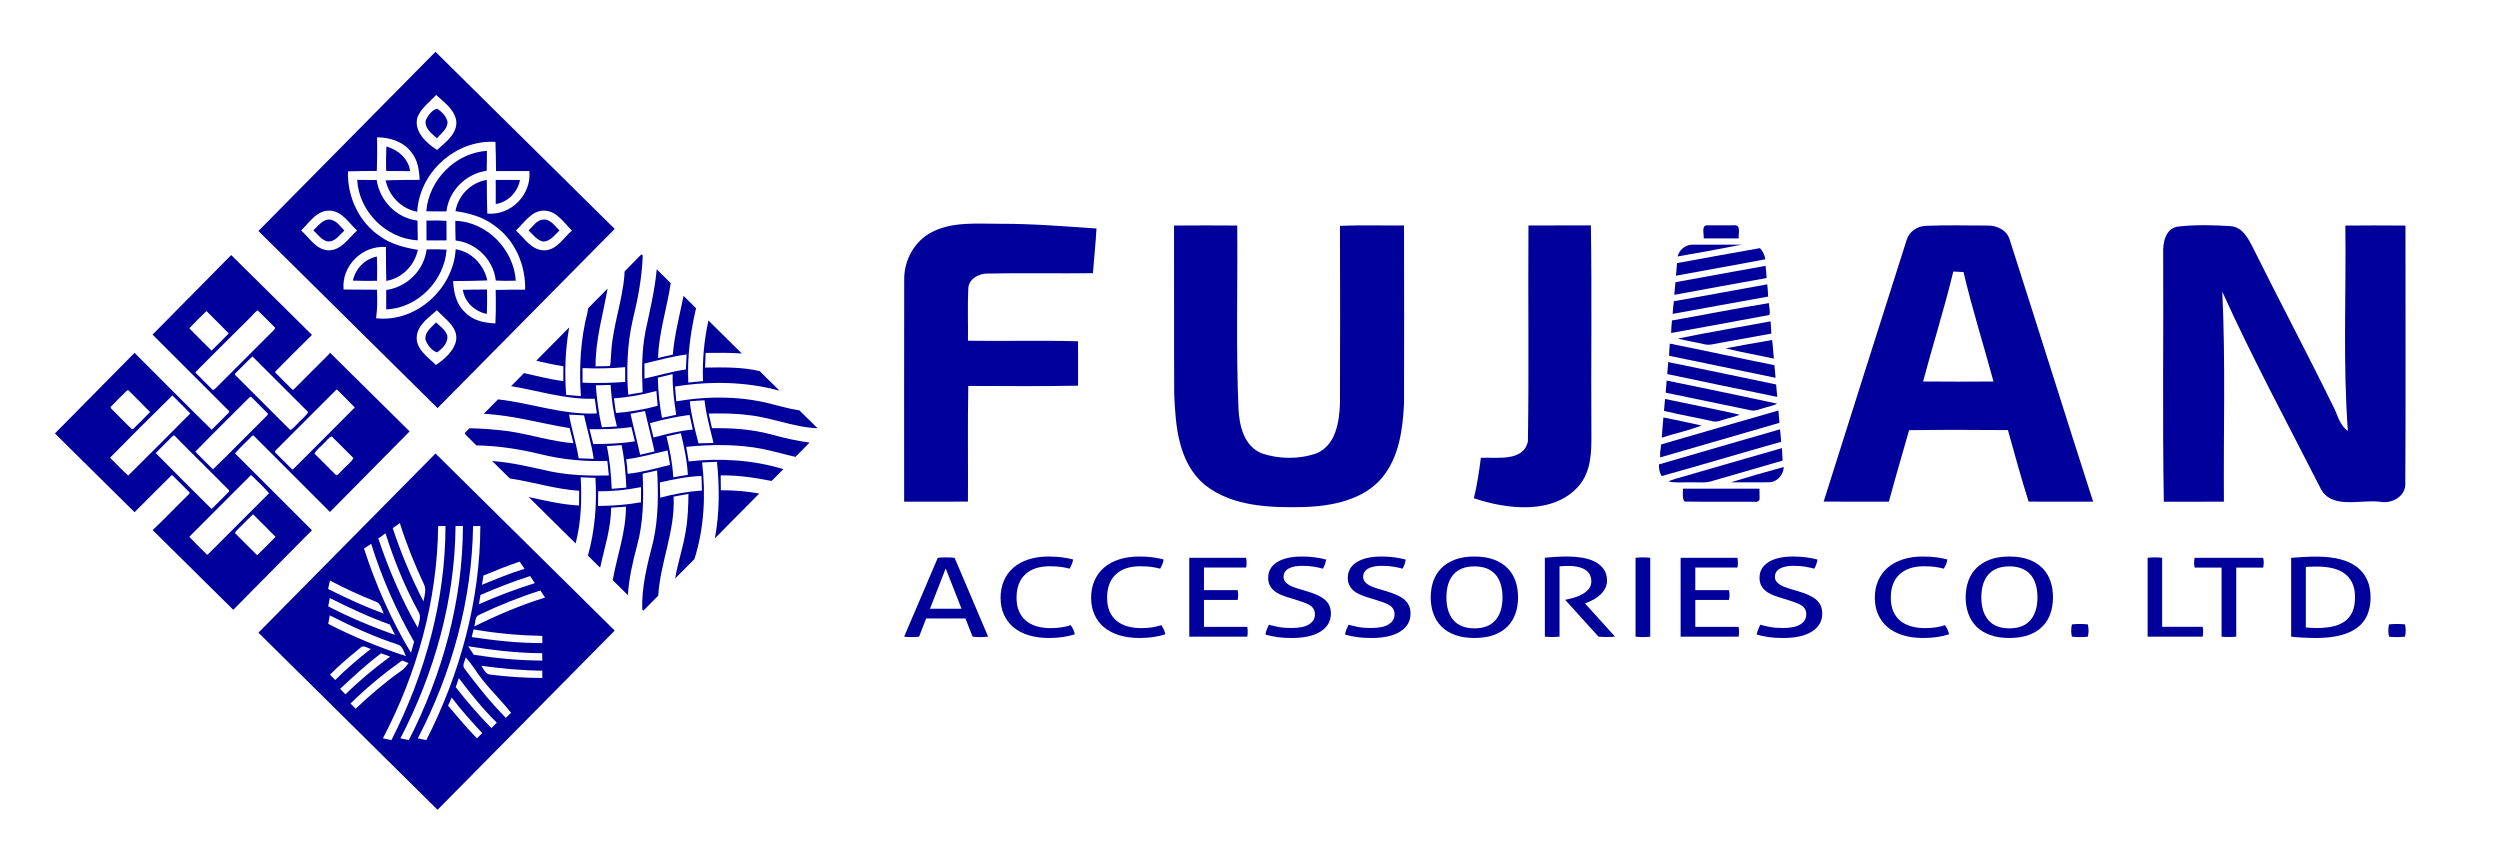 <svg xmlns="http://www.w3.org/2000/svg" xmlns:xlink="http://www.w3.org/1999/xlink" viewBox="58.4 237.067 558.667 190.667" id="svg1" version="1.1" style="max-height: 500px" width="558.667" height="190.667">
  <rect x="58.4" y="237.067" width="558.667" height="190.667" fill="#808080" stroke="none"/>
  <defs id="defs1">
    
    <clipPath id="clipPath3" clipPathUnits="userSpaceOnUse">
      <path id="path3" transform="translate(-199.671,-220.181)" d="M 0,500 H 500 V 0 H 0 Z"/>
    </clipPath>
    <clipPath id="clipPath5" clipPathUnits="userSpaceOnUse">
      <path id="path5" transform="translate(-223.263,-217.423)" d="M 0,500 H 500 V 0 H 0 Z"/>
    </clipPath>
    <clipPath id="clipPath7" clipPathUnits="userSpaceOnUse">
      <path id="path7" transform="translate(-238.439,-217.423)" d="M 0,500 H 500 V 0 H 0 Z"/>
    </clipPath>
    <clipPath id="clipPath9" clipPathUnits="userSpaceOnUse">
      <path id="path9" transform="translate(-243.124,-228.711)" d="M 0,500 H 500 V 0 H 0 Z"/>
    </clipPath>
    <clipPath id="clipPath11" clipPathUnits="userSpaceOnUse">
      <path id="path11" transform="translate(-256.467,-217.497)" d="M 0,500 H 500 V 0 H 0 Z"/>
    </clipPath>
    <clipPath id="clipPath13" clipPathUnits="userSpaceOnUse">
      <path id="path13" transform="translate(-269.81,-217.497)" d="M 0,500 H 500 V 0 H 0 Z"/>
    </clipPath>
    <clipPath id="clipPath15" clipPathUnits="userSpaceOnUse">
      <path id="path15" transform="translate(-290.919,-216.89)" d="M 0,500 H 500 V 0 H 0 Z"/>
    </clipPath>
    <clipPath id="clipPath17" clipPathUnits="userSpaceOnUse">
      <path id="path17" transform="translate(-302.718,-228.73)" d="M 0,500 H 500 V 0 H 0 Z"/>
    </clipPath>
    <clipPath id="clipPath19" clipPathUnits="userSpaceOnUse">
      <path id="path19" transform="translate(-317.918,-228.711)" d="M 0,500 H 500 V 0 H 0 Z"/>
    </clipPath>
    <clipPath id="clipPath21" clipPathUnits="userSpaceOnUse">
      <path id="path21" transform="translate(-325.473,-228.711)" d="M 0,500 H 500 V 0 H 0 Z"/>
    </clipPath>
    <clipPath id="clipPath23" clipPathUnits="userSpaceOnUse">
      <path id="path23" transform="translate(-338.815,-217.497)" d="M 0,500 H 500 V 0 H 0 Z"/>
    </clipPath>
    <clipPath id="clipPath25" clipPathUnits="userSpaceOnUse">
      <path id="path25" transform="translate(-369.788,-217.423)" d="M 0,500 H 500 V 0 H 0 Z"/>
    </clipPath>
    <clipPath id="clipPath27" clipPathUnits="userSpaceOnUse">
      <path id="path27" transform="translate(-380.575,-216.89)" d="M 0,500 H 500 V 0 H 0 Z"/>
    </clipPath>
    <clipPath id="clipPath29" clipPathUnits="userSpaceOnUse">
      <path id="path29" transform="translate(-391.048,-215.493)" d="M 0,500 H 500 V 0 H 0 Z"/>
    </clipPath>
    <clipPath id="clipPath31" clipPathUnits="userSpaceOnUse">
      <path id="path31" transform="translate(-403.739,-228.711)" d="M 0,500 H 500 V 0 H 0 Z"/>
    </clipPath>
    <clipPath id="clipPath33" clipPathUnits="userSpaceOnUse">
      <path id="path33" transform="translate(-416.136,-227.075)" d="M 0,500 H 500 V 0 H 0 Z"/>
    </clipPath>
    <clipPath id="clipPath35" clipPathUnits="userSpaceOnUse">
      <path id="path35" transform="translate(-430.257,-217.037)" d="M 0,500 H 500 V 0 H 0 Z"/>
    </clipPath>
    <clipPath id="clipPath37" clipPathUnits="userSpaceOnUse">
      <path id="path37" transform="translate(-444.203,-215.493)" d="M 0,500 H 500 V 0 H 0 Z"/>
    </clipPath>
    <clipPath id="clipPath39" clipPathUnits="userSpaceOnUse">
      <path id="path39" transform="translate(-200.006,-283.317)" d="M 0,500 H 500 V 0 H 0 Z"/>
    </clipPath>
    <clipPath id="clipPath41" clipPathUnits="userSpaceOnUse">
      <path id="path41" transform="translate(-268.379,-284.35)" d="M 0,500 H 500 V 0 H 0 Z"/>
    </clipPath>
    <clipPath id="clipPath43" clipPathUnits="userSpaceOnUse">
      <path id="path43" transform="translate(-299.969,-284.414)" d="M 0,500 H 500 V 0 H 0 Z"/>
    </clipPath>
    <clipPath id="clipPath45" clipPathUnits="userSpaceOnUse">
      <path id="path45" transform="translate(-371.17,-276.689)" d="M 0,500 H 500 V 0 H 0 Z"/>
    </clipPath>
    <clipPath id="clipPath47" clipPathUnits="userSpaceOnUse">
      <path id="path47" transform="translate(-406.35,-279.74)" d="M 0,500 H 500 V 0 H 0 Z"/>
    </clipPath>
    <clipPath id="clipPath49" clipPathUnits="userSpaceOnUse">
      <path id="path49" transform="translate(-329.631,-284.387)" d="M 0,500 H 500 V 0 H 0 Z"/>
    </clipPath>
    <clipPath id="clipPath51" clipPathUnits="userSpaceOnUse">
      <path id="path51" transform="translate(-325.867,-240.303)" d="M 0,500 H 500 V 0 H 0 Z"/>
    </clipPath>
    <clipPath id="clipPath53" clipPathUnits="userSpaceOnUse">
      <path id="path53" transform="translate(-324.959,-279.214)" d="M 0,500 H 500 V 0 H 0 Z"/>
    </clipPath>
    <clipPath id="clipPath55" clipPathUnits="userSpaceOnUse">
      <path id="path55" transform="translate(-324.874,-278.103)" d="M 0,500 H 500 V 0 H 0 Z"/>
    </clipPath>
    <clipPath id="clipPath57" clipPathUnits="userSpaceOnUse">
      <path id="path57" transform="translate(-324.608,-274.903)" d="M 0,500 H 500 V 0 H 0 Z"/>
    </clipPath>
    <clipPath id="clipPath59" clipPathUnits="userSpaceOnUse">
      <path id="path59" transform="translate(-324.341,-271.716)" d="M 0,500 H 500 V 0 H 0 Z"/>
    </clipPath>
    <clipPath id="clipPath61" clipPathUnits="userSpaceOnUse">
      <path id="path61" transform="translate(-324.018,-268.489)" d="M 0,500 H 500 V 0 H 0 Z"/>
    </clipPath>
    <clipPath id="clipPath63" clipPathUnits="userSpaceOnUse">
      <path id="path63" transform="translate(-324.996,-265.457)" d="M 0,500 H 500 V 0 H 0 Z"/>
    </clipPath>
    <clipPath id="clipPath65" clipPathUnits="userSpaceOnUse">
      <path id="path65" transform="translate(-333.026,-263.821)" d="M 0,500 H 500 V 0 H 0 Z"/>
    </clipPath>
    <clipPath id="clipPath67" clipPathUnits="userSpaceOnUse">
      <path id="path67" transform="translate(-323.66,-264.61)" d="M 0,500 H 500 V 0 H 0 Z"/>
    </clipPath>
    <clipPath id="clipPath69" clipPathUnits="userSpaceOnUse">
      <path id="path69" transform="translate(-323.391,-261.515)" d="M 0,500 H 500 V 0 H 0 Z"/>
    </clipPath>
    <clipPath id="clipPath71" clipPathUnits="userSpaceOnUse">
      <path id="path71" transform="translate(-323.134,-258.421)" d="M 0,500 H 500 V 0 H 0 Z"/>
    </clipPath>
    <clipPath id="clipPath73" clipPathUnits="userSpaceOnUse">
      <path id="path73" transform="translate(-322.861,-255.331)" d="M 0,500 H 500 V 0 H 0 Z"/>
    </clipPath>
    <clipPath id="clipPath75" clipPathUnits="userSpaceOnUse">
      <path id="path75" transform="translate(-322.207,-247.714)" d="M 0,500 H 500 V 0 H 0 Z"/>
    </clipPath>
    <clipPath id="clipPath77" clipPathUnits="userSpaceOnUse">
      <path id="path77" transform="translate(-322.589,-252.235)" d="M 0,500 H 500 V 0 H 0 Z"/>
    </clipPath>
    <clipPath id="clipPath79" clipPathUnits="userSpaceOnUse">
      <path id="path79" transform="translate(-321.842,-244.365)" d="M 0,500 H 500 V 0 H 0 Z"/>
    </clipPath>
    <clipPath id="clipPath81" clipPathUnits="userSpaceOnUse">
      <path id="path81" transform="translate(-324.568,-241.936)" d="M 0,500 H 500 V 0 H 0 Z"/>
    </clipPath>
    <clipPath id="clipPath83" clipPathUnits="userSpaceOnUse">
      <path id="path83" transform="translate(-333.882,-241.359)" d="M 0,500 H 500 V 0 H 0 Z"/>
    </clipPath>
    <clipPath id="clipPath85" clipPathUnits="userSpaceOnUse">
      <path id="path85" transform="translate(-101.51,-283.56)" d="M 0,500 H 500 V 0 H 0 Z"/>
    </clipPath>
    <clipPath id="clipPath87" clipPathUnits="userSpaceOnUse">
      <path id="path87" transform="translate(-106.965,-279.209)" d="M 0,500 H 500 V 0 H 0 Z"/>
    </clipPath>
    <clipPath id="clipPath89" clipPathUnits="userSpaceOnUse">
      <path id="path89" transform="translate(-122.854,-215.424)" d="M 0,500 H 500 V 0 H 0 Z"/>
    </clipPath>
    <clipPath id="clipPath91" clipPathUnits="userSpaceOnUse">
      <path id="path91" transform="translate(-69.902,-246.264)" d="M 0,500 H 500 V 0 H 0 Z"/>
    </clipPath>
    <clipPath id="clipPath93" clipPathUnits="userSpaceOnUse">
      <path id="path93" transform="translate(-160.866,-247.9)" d="M 0,500 H 500 V 0 H 0 Z"/>
    </clipPath>
  </defs>
  
    
  
  <g id="layer-MC0">
    <path transform="matrix(1.333,0,0,-1.333,0,666.667)" style="fill:#ffffff;fill-opacity:1;fill-rule:nonzero;stroke:none" d="M 0,0 H 500 V 500 H 0 Z" id="path1"/>
    <path clip-path="url(#clipPath3)" transform="matrix(1.333,0,0,-1.333,266.227,373.092)" style="fill:#00019a;fill-opacity:1;fill-rule:nonzero;stroke:none" d="M 0,0 H 5.282 L 2.629,6.747 Z m 5.933,-1.637 h -6.584 l -1.182,-3.051 c -0.209,-0.025 -0.418,-0.043 -0.627,-0.055 -0.209,-0.013 -0.418,-0.019 -0.627,-0.019 -0.225,0 -0.446,0.006 -0.663,0.019 -0.217,0.012 -0.415,0.03 -0.591,0.055 L 1.302,8.53 c 0.209,0.025 0.435,0.044 0.676,0.056 0.241,0.012 0.49,0.018 0.747,0.018 0.225,0 0.459,-0.006 0.7,-0.018 C 3.666,8.574 3.899,8.555 4.124,8.53 L 9.744,-4.688 C 9.551,-4.713 9.333,-4.731 9.092,-4.743 8.851,-4.756 8.618,-4.762 8.393,-4.762 c -0.209,0 -0.422,0.006 -0.639,0.019 -0.217,0.012 -0.422,0.03 -0.615,0.055 z" id="path2"/>
    <path clip-path="url(#clipPath5)" transform="matrix(1.333,0,0,-1.333,297.684,376.77)" style="fill:#00019a;fill-opacity:1;fill-rule:nonzero;stroke:none" d="M 0,0 C 0.353,-0.527 0.579,-1.036 0.676,-1.526 0,-1.747 -0.691,-1.906 -1.399,-2.004 -2.107,-2.102 -2.87,-2.151 -3.69,-2.151 c -1.254,0 -2.384,0.157 -3.388,0.469 -1.005,0.313 -1.854,0.76 -2.545,1.342 -0.691,0.582 -1.222,1.29 -1.592,2.124 -0.369,0.833 -0.554,1.77 -0.554,2.812 0,1.054 0.185,2.007 0.554,2.859 0.37,0.852 0.901,1.578 1.592,2.179 0.691,0.6 1.535,1.063 2.532,1.388 0.997,0.325 2.115,0.487 3.353,0.487 0.916,0 1.704,-0.049 2.363,-0.147 0.659,-0.098 1.246,-0.215 1.761,-0.349 C 0.353,10.731 0.285,10.47 0.181,10.232 0.076,9.992 -0.048,9.738 -0.193,9.468 -0.434,9.53 -0.667,9.585 -0.892,9.634 -1.118,9.683 -1.359,9.726 -1.616,9.762 -1.873,9.8 -2.158,9.827 -2.472,9.845 -2.786,9.864 -3.144,9.873 -3.545,9.873 -5.298,9.873 -6.66,9.419 -7.633,8.513 -8.606,7.605 -9.092,6.3 -9.092,4.596 c 0,-0.87 0.136,-1.624 0.41,-2.261 0.273,-0.638 0.659,-1.164 1.158,-1.581 0.497,-0.417 1.097,-0.729 1.796,-0.938 0.699,-0.208 1.484,-0.312 2.352,-0.312 0.675,0 1.286,0.042 1.832,0.129 C -0.997,-0.282 -0.482,-0.159 0,0" id="path4"/>
    <path clip-path="url(#clipPath7)" transform="matrix(1.333,0,0,-1.333,317.919,376.77)" style="fill:#00019a;fill-opacity:1;fill-rule:nonzero;stroke:none" d="M 0,0 C 0.353,-0.527 0.579,-1.036 0.676,-1.526 0,-1.747 -0.691,-1.906 -1.399,-2.004 -2.107,-2.102 -2.87,-2.151 -3.69,-2.151 c -1.254,0 -2.384,0.157 -3.388,0.469 -1.005,0.313 -1.854,0.76 -2.545,1.342 -0.691,0.582 -1.222,1.29 -1.592,2.124 -0.369,0.833 -0.554,1.77 -0.554,2.812 0,1.054 0.185,2.007 0.554,2.859 0.37,0.852 0.901,1.578 1.592,2.179 0.691,0.6 1.535,1.063 2.532,1.388 0.997,0.325 2.115,0.487 3.353,0.487 0.916,0 1.704,-0.049 2.363,-0.147 0.659,-0.098 1.246,-0.215 1.761,-0.349 C 0.353,10.731 0.285,10.47 0.181,10.232 0.076,9.992 -0.048,9.738 -0.193,9.468 -0.434,9.53 -0.667,9.585 -0.892,9.634 -1.118,9.683 -1.359,9.726 -1.616,9.762 -1.873,9.8 -2.158,9.827 -2.472,9.845 -2.786,9.864 -3.144,9.873 -3.545,9.873 -5.298,9.873 -6.66,9.419 -7.633,8.513 -8.606,7.605 -9.092,6.3 -9.092,4.596 c 0,-0.87 0.136,-1.624 0.41,-2.261 0.273,-0.638 0.659,-1.164 1.158,-1.581 0.497,-0.417 1.097,-0.729 1.796,-0.938 0.699,-0.208 1.484,-0.312 2.352,-0.312 0.675,0 1.286,0.042 1.832,0.129 C -0.997,-0.282 -0.482,-0.159 0,0" id="path6"/>
    <path clip-path="url(#clipPath9)" transform="matrix(1.333,0,0,-1.333,324.166,361.718)" style="fill:#00019a;fill-opacity:1;fill-rule:nonzero;stroke:none" d="M 0,0 H 9.526 C 9.575,-0.245 9.599,-0.515 9.599,-0.809 9.599,-0.944 9.595,-1.084 9.586,-1.232 9.578,-1.379 9.558,-1.514 9.526,-1.636 H 2.46 V -5.424 H 8.103 C 8.135,-5.546 8.16,-5.678 8.176,-5.819 8.191,-5.96 8.2,-6.098 8.2,-6.232 8.2,-6.367 8.191,-6.508 8.176,-6.655 8.16,-6.802 8.135,-6.937 8.103,-7.06 H 2.46 v -4.523 h 7.259 c 0.048,-0.245 0.072,-0.514 0.072,-0.808 0,-0.135 -0.004,-0.276 -0.011,-0.423 -0.009,-0.147 -0.029,-0.282 -0.061,-0.405 l -9.719,0 z" id="path8"/>
    <path clip-path="url(#clipPath11)" transform="matrix(1.333,0,0,-1.333,341.956,376.671)" style="fill:#00019a;fill-opacity:1;fill-rule:nonzero;stroke:none" d="m 0,0 c 0.531,-0.147 1.085,-0.276 1.664,-0.386 0.579,-0.11 1.286,-0.166 2.123,-0.166 1.318,0 2.303,0.206 2.954,0.616 0.651,0.411 0.977,0.965 0.977,1.664 0,0.343 -0.069,0.637 -0.205,0.883 C 7.376,2.856 7.171,3.067 6.898,3.245 6.624,3.422 6.283,3.585 5.873,3.732 5.463,3.879 4.984,4.038 4.438,4.21 L 3.063,4.633 C 2.596,4.78 2.171,4.943 1.785,5.12 1.399,5.298 1.065,5.515 0.784,5.773 0.502,6.03 0.281,6.327 0.121,6.664 -0.04,7.002 -0.12,7.403 -0.12,7.869 c 0,1.115 0.498,1.988 1.495,2.62 0.996,0.631 2.395,0.947 4.196,0.947 0.772,0 1.503,-0.05 2.195,-0.147 C 8.457,11.19 9.068,11.068 9.599,10.921 9.518,10.406 9.342,9.897 9.068,9.395 8.634,9.517 8.131,9.627 7.561,9.726 6.99,9.824 6.343,9.873 5.62,9.873 4.607,9.873 3.827,9.717 3.28,9.404 2.734,9.091 2.46,8.623 2.46,7.998 2.46,7.74 2.528,7.51 2.665,7.308 2.802,7.106 2.982,6.928 3.208,6.775 3.433,6.621 3.698,6.483 4.004,6.361 4.309,6.239 4.631,6.128 4.968,6.03 L 6.319,5.626 C 6.962,5.43 7.533,5.224 8.031,5.01 8.529,4.795 8.955,4.544 9.309,4.256 9.663,3.968 9.932,3.628 10.118,3.236 10.302,2.843 10.395,2.384 10.395,1.857 10.395,0.594 9.824,-0.402 8.682,-1.131 7.54,-1.86 5.941,-2.225 3.883,-2.225 c -0.499,0 -0.949,0.013 -1.351,0.037 -0.402,0.025 -0.776,0.062 -1.121,0.11 -0.346,0.05 -0.68,0.111 -1.001,0.184 -0.322,0.074 -0.651,0.153 -0.989,0.239 0.033,0.27 0.105,0.545 0.217,0.828 C -0.249,-0.546 -0.129,-0.27 0,0" id="path10"/>
    <path clip-path="url(#clipPath13)" transform="matrix(1.333,0,0,-1.333,359.747,376.671)" style="fill:#00019a;fill-opacity:1;fill-rule:nonzero;stroke:none" d="m 0,0 c 0.531,-0.147 1.085,-0.276 1.664,-0.386 0.579,-0.11 1.286,-0.166 2.123,-0.166 1.318,0 2.303,0.206 2.954,0.616 0.651,0.411 0.977,0.965 0.977,1.664 0,0.343 -0.069,0.637 -0.205,0.883 C 7.376,2.856 7.171,3.067 6.898,3.245 6.624,3.422 6.283,3.585 5.873,3.732 5.463,3.879 4.984,4.038 4.438,4.21 L 3.063,4.633 C 2.596,4.78 2.171,4.943 1.785,5.12 1.399,5.298 1.065,5.515 0.784,5.773 0.502,6.03 0.281,6.327 0.121,6.664 -0.04,7.002 -0.12,7.403 -0.12,7.869 c 0,1.115 0.497,1.988 1.495,2.62 0.996,0.631 2.395,0.947 4.196,0.947 0.772,0 1.503,-0.05 2.195,-0.147 C 8.457,11.19 9.068,11.068 9.599,10.921 9.518,10.406 9.342,9.897 9.068,9.395 8.634,9.517 8.131,9.627 7.561,9.726 6.99,9.824 6.343,9.873 5.62,9.873 4.607,9.873 3.826,9.717 3.28,9.404 2.733,9.091 2.46,8.623 2.46,7.998 2.46,7.74 2.528,7.51 2.665,7.308 2.802,7.106 2.982,6.928 3.208,6.775 3.433,6.621 3.698,6.483 4.004,6.361 4.309,6.239 4.631,6.128 4.968,6.03 L 6.319,5.626 C 6.962,5.43 7.533,5.224 8.031,5.01 8.529,4.795 8.955,4.544 9.309,4.256 9.663,3.968 9.932,3.628 10.118,3.236 10.302,2.843 10.395,2.384 10.395,1.857 10.395,0.594 9.824,-0.402 8.682,-1.131 7.54,-1.86 5.941,-2.225 3.883,-2.225 c -0.499,0 -0.949,0.013 -1.351,0.037 -0.402,0.025 -0.776,0.062 -1.121,0.11 -0.346,0.05 -0.68,0.111 -1.001,0.184 -0.322,0.074 -0.651,0.153 -0.989,0.239 0.032,0.27 0.105,0.545 0.217,0.828 C -0.249,-0.546 -0.129,-0.27 0,0" id="path12"/>
    <path clip-path="url(#clipPath15)" transform="matrix(1.333,0,0,-1.333,387.891,377.48)" style="fill:#00019a;fill-opacity:1;fill-rule:nonzero;stroke:none" d="M 0,0 C 0.804,0 1.499,0.12 2.086,0.358 2.673,0.597 3.16,0.943 3.545,1.397 3.931,1.851 4.22,2.396 4.413,3.033 4.607,3.671 4.703,4.394 4.703,5.203 4.703,6 4.607,6.72 4.413,7.363 4.22,8.007 3.931,8.552 3.545,8.999 3.16,9.447 2.673,9.79 2.086,10.029 1.499,10.268 0.804,10.387 0,10.387 c -0.804,0 -1.499,-0.119 -2.086,-0.358 C -2.673,9.79 -3.159,9.447 -3.545,8.999 -3.931,8.552 -4.22,8.007 -4.413,7.363 -4.607,6.72 -4.703,6 -4.703,5.203 c 0,-0.809 0.096,-1.532 0.29,-2.17 0.193,-0.637 0.482,-1.182 0.868,-1.636 0.386,-0.454 0.872,-0.8 1.459,-1.039 C -1.499,0.12 -0.804,0 0,0 m 0,-1.618 c -1.254,0 -2.339,0.169 -3.256,0.506 -0.916,0.336 -1.676,0.809 -2.279,1.415 -0.603,0.607 -1.053,1.327 -1.351,2.161 -0.297,0.833 -0.446,1.746 -0.446,2.739 0,0.993 0.149,1.905 0.446,2.739 0.298,0.834 0.748,1.554 1.351,2.16 0.603,0.607 1.363,1.082 2.279,1.425 0.917,0.343 2.002,0.515 3.256,0.515 1.254,0 2.34,-0.172 3.256,-0.515 C 4.172,11.184 4.932,10.709 5.535,10.102 6.138,9.496 6.584,8.776 6.873,7.942 7.163,7.108 7.308,6.196 7.308,5.203 7.308,4.21 7.163,3.297 6.873,2.464 6.584,1.63 6.138,0.91 5.535,0.303 4.932,-0.303 4.172,-0.776 3.256,-1.112 2.34,-1.449 1.254,-1.618 0,-1.618" id="path14"/>
    <path clip-path="url(#clipPath17)" transform="matrix(1.333,0,0,-1.333,403.624,361.694)" style="fill:#00019a;fill-opacity:1;fill-rule:nonzero;stroke:none" d="m 0,0 c 0.353,0.025 0.675,0.049 0.964,0.074 0.29,0.024 0.575,0.046 0.857,0.064 0.281,0.018 0.574,0.034 0.88,0.046 0.306,0.012 0.643,0.018 1.013,0.018 0.82,0 1.632,-0.061 2.436,-0.184 0.804,-0.122 1.519,-0.337 2.146,-0.643 0.627,-0.306 1.138,-0.72 1.532,-1.241 0.394,-0.521 0.591,-1.18 0.591,-1.977 0,-0.477 -0.105,-0.913 -0.314,-1.305 C 9.896,-5.54 9.631,-5.89 9.309,-6.196 8.987,-6.502 8.622,-6.769 8.212,-6.996 7.802,-7.222 7.404,-7.409 7.018,-7.556 l -0.289,-0.11 5.04,-5.571 c -0.434,-0.037 -0.925,-0.055 -1.471,-0.055 -0.434,0 -0.868,0.018 -1.302,0.055 l -5.547,6.122 v 0.074 l 0.193,0.036 c 0.434,0.086 0.892,0.203 1.374,0.35 0.483,0.147 0.929,0.34 1.339,0.579 0.41,0.239 0.751,0.527 1.025,0.864 0.273,0.337 0.41,0.744 0.41,1.222 0,0.883 -0.342,1.538 -1.025,1.968 -0.684,0.429 -1.604,0.643 -2.762,0.643 -0.273,0 -0.526,-0.006 -0.759,-0.018 C 3.011,-1.409 2.749,-1.428 2.46,-1.452 v -11.785 c -0.177,-0.012 -0.374,-0.024 -0.591,-0.037 -0.217,-0.012 -0.422,-0.018 -0.615,-0.018 -0.193,0 -0.402,0.003 -0.627,0.009 -0.225,0.006 -0.434,0.022 -0.627,0.046 z" id="path16"/>
    <path clip-path="url(#clipPath19)" transform="matrix(1.333,0,0,-1.333,423.891,361.718)" style="fill:#00019a;fill-opacity:1;fill-rule:nonzero;stroke:none" d="M 0,0 C 0.193,0.024 0.394,0.043 0.603,0.055 0.812,0.067 1.021,0.074 1.23,0.074 1.439,0.074 1.648,0.067 1.857,0.055 2.066,0.043 2.267,0.024 2.46,0 v -13.219 c -0.193,-0.024 -0.39,-0.042 -0.591,-0.055 -0.201,-0.012 -0.414,-0.019 -0.639,-0.019 -0.209,0 -0.422,0.007 -0.639,0.019 -0.217,0.013 -0.414,0.031 -0.591,0.055 z" id="path18"/>
    <path clip-path="url(#clipPath21)" transform="matrix(1.333,0,0,-1.333,433.964,361.718)" style="fill:#00019a;fill-opacity:1;fill-rule:nonzero;stroke:none" d="M 0,0 H 9.526 C 9.575,-0.245 9.599,-0.515 9.599,-0.809 9.599,-0.944 9.595,-1.084 9.586,-1.232 9.578,-1.379 9.558,-1.514 9.526,-1.636 H 2.46 V -5.424 H 8.103 C 8.135,-5.546 8.16,-5.678 8.176,-5.819 8.191,-5.96 8.2,-6.098 8.2,-6.232 8.2,-6.367 8.191,-6.508 8.176,-6.655 8.16,-6.802 8.135,-6.937 8.103,-7.06 H 2.46 v -4.523 h 7.259 c 0.048,-0.245 0.072,-0.514 0.072,-0.808 0,-0.135 -0.004,-0.276 -0.011,-0.423 -0.009,-0.147 -0.029,-0.282 -0.061,-0.405 l -9.719,0 z" id="path20"/>
    <path clip-path="url(#clipPath23)" transform="matrix(1.333,0,0,-1.333,451.754,376.671)" style="fill:#00019a;fill-opacity:1;fill-rule:nonzero;stroke:none" d="m 0,0 c 0.531,-0.147 1.085,-0.276 1.664,-0.386 0.579,-0.11 1.286,-0.166 2.123,-0.166 1.318,0 2.303,0.206 2.954,0.616 0.651,0.411 0.976,0.965 0.976,1.664 0,0.343 -0.068,0.637 -0.204,0.883 C 7.376,2.856 7.171,3.067 6.898,3.245 6.624,3.422 6.283,3.585 5.873,3.732 5.463,3.879 4.984,4.038 4.438,4.21 L 3.063,4.633 C 2.596,4.78 2.171,4.943 1.785,5.12 1.399,5.298 1.065,5.515 0.784,5.773 0.502,6.03 0.281,6.327 0.121,6.664 -0.04,7.002 -0.12,7.403 -0.12,7.869 c 0,1.115 0.497,1.988 1.495,2.62 0.996,0.631 2.395,0.947 4.196,0.947 0.772,0 1.503,-0.05 2.195,-0.147 C 8.457,11.19 9.068,11.068 9.599,10.921 9.518,10.406 9.342,9.897 9.068,9.395 8.634,9.517 8.131,9.627 7.561,9.726 6.99,9.824 6.343,9.873 5.62,9.873 4.607,9.873 3.826,9.717 3.28,9.404 2.733,9.091 2.46,8.623 2.46,7.998 2.46,7.74 2.528,7.51 2.665,7.308 2.802,7.106 2.982,6.928 3.208,6.775 3.433,6.621 3.698,6.483 4.004,6.361 4.309,6.239 4.631,6.128 4.968,6.03 L 6.319,5.626 C 6.962,5.43 7.533,5.224 8.031,5.01 8.529,4.795 8.955,4.544 9.309,4.256 9.663,3.968 9.932,3.628 10.118,3.236 10.302,2.843 10.395,2.384 10.395,1.857 10.395,0.594 9.824,-0.402 8.682,-1.131 7.54,-1.86 5.941,-2.225 3.883,-2.225 c -0.499,0 -0.949,0.013 -1.351,0.037 -0.402,0.025 -0.776,0.062 -1.121,0.11 -0.346,0.05 -0.68,0.111 -1.001,0.184 -0.322,0.074 -0.651,0.153 -0.989,0.239 0.032,0.27 0.105,0.545 0.217,0.828 C -0.249,-0.546 -0.129,-0.27 0,0" id="path22"/>
    <path clip-path="url(#clipPath25)" transform="matrix(1.333,0,0,-1.333,493.051,376.77)" style="fill:#00019a;fill-opacity:1;fill-rule:nonzero;stroke:none" d="M 0,0 C 0.353,-0.527 0.579,-1.036 0.676,-1.526 0,-1.747 -0.691,-1.906 -1.399,-2.004 -2.107,-2.102 -2.87,-2.151 -3.69,-2.151 c -1.254,0 -2.384,0.157 -3.388,0.469 -1.005,0.313 -1.854,0.76 -2.545,1.342 -0.691,0.582 -1.222,1.29 -1.592,2.124 -0.369,0.833 -0.554,1.77 -0.554,2.812 0,1.054 0.185,2.007 0.554,2.859 0.37,0.852 0.901,1.578 1.592,2.179 0.691,0.6 1.535,1.063 2.532,1.388 0.997,0.325 2.115,0.487 3.353,0.487 0.916,0 1.704,-0.049 2.363,-0.147 0.659,-0.098 1.246,-0.215 1.761,-0.349 C 0.353,10.731 0.285,10.47 0.181,10.232 0.076,9.992 -0.048,9.738 -0.193,9.468 -0.434,9.53 -0.667,9.585 -0.892,9.634 -1.118,9.683 -1.359,9.726 -1.616,9.762 -1.873,9.8 -2.158,9.827 -2.472,9.845 -2.786,9.864 -3.144,9.873 -3.545,9.873 -5.298,9.873 -6.66,9.419 -7.633,8.513 -8.606,7.605 -9.092,6.3 -9.092,4.596 c 0,-0.87 0.136,-1.624 0.41,-2.261 0.273,-0.638 0.659,-1.164 1.158,-1.581 0.497,-0.417 1.097,-0.729 1.796,-0.938 0.699,-0.208 1.484,-0.312 2.352,-0.312 0.675,0 1.286,0.042 1.832,0.129 C -0.997,-0.282 -0.482,-0.159 0,0" id="path24"/>
    <path clip-path="url(#clipPath27)" transform="matrix(1.333,0,0,-1.333,507.433,377.48)" style="fill:#00019a;fill-opacity:1;fill-rule:nonzero;stroke:none" d="M 0,0 C 0.804,0 1.499,0.12 2.086,0.358 2.673,0.597 3.16,0.943 3.545,1.397 3.931,1.851 4.22,2.396 4.413,3.033 4.607,3.671 4.703,4.394 4.703,5.203 4.703,6 4.607,6.72 4.413,7.363 4.22,8.007 3.931,8.552 3.545,8.999 3.16,9.447 2.673,9.79 2.086,10.029 1.499,10.268 0.804,10.387 0,10.387 c -0.804,0 -1.499,-0.119 -2.086,-0.358 C -2.673,9.79 -3.159,9.447 -3.545,8.999 -3.931,8.552 -4.22,8.007 -4.413,7.363 -4.607,6.72 -4.703,6 -4.703,5.203 c 0,-0.809 0.096,-1.532 0.29,-2.17 0.193,-0.637 0.482,-1.182 0.868,-1.636 0.386,-0.454 0.872,-0.8 1.459,-1.039 C -1.499,0.12 -0.804,0 0,0 m 0,-1.618 c -1.254,0 -2.339,0.169 -3.256,0.506 -0.916,0.336 -1.676,0.809 -2.279,1.415 -0.603,0.607 -1.053,1.327 -1.351,2.161 -0.297,0.833 -0.446,1.746 -0.446,2.739 0,0.993 0.149,1.905 0.446,2.739 0.298,0.834 0.748,1.554 1.351,2.16 0.603,0.607 1.363,1.082 2.279,1.425 0.917,0.343 2.002,0.515 3.256,0.515 1.254,0 2.34,-0.172 3.256,-0.515 C 4.172,11.184 4.932,10.709 5.535,10.102 6.138,9.496 6.584,8.776 6.873,7.942 7.163,7.108 7.308,6.196 7.308,5.203 7.308,4.21 7.163,3.297 6.873,2.464 6.584,1.63 6.138,0.91 5.535,0.303 4.932,-0.303 4.172,-0.776 3.256,-1.112 2.34,-1.449 1.254,-1.618 0,-1.618" id="path26"/>
    <path clip-path="url(#clipPath29)" transform="matrix(1.333,0,0,-1.333,521.397,379.343)" style="fill:#00019a;fill-opacity:1;fill-rule:nonzero;stroke:none" d="m 0,0 c -0.033,0.171 -0.06,0.34 -0.085,0.506 -0.024,0.165 -0.036,0.333 -0.036,0.505 0,0.172 0.012,0.347 0.036,0.524 C -0.06,1.713 -0.033,1.887 0,2.059 0.225,2.084 0.446,2.102 0.663,2.114 0.88,2.126 1.101,2.133 1.327,2.133 1.551,2.133 1.776,2.126 2.002,2.114 2.226,2.102 2.451,2.084 2.677,2.059 2.709,1.887 2.737,1.716 2.761,1.544 2.785,1.373 2.798,1.201 2.798,1.029 2.798,0.858 2.785,0.686 2.761,0.515 2.737,0.343 2.709,0.171 2.677,0 2.451,-0.024 2.231,-0.043 2.014,-0.055 1.797,-0.067 1.575,-0.074 1.351,-0.074 1.125,-0.074 0.9,-0.067 0.675,-0.055 0.45,-0.043 0.225,-0.024 0,0" id="path28"/>
    <path clip-path="url(#clipPath31)" transform="matrix(1.333,0,0,-1.333,538.319,361.718)" style="fill:#00019a;fill-opacity:1;fill-rule:nonzero;stroke:none" d="M 0,0 C 0.177,0.024 0.365,0.043 0.566,0.055 0.767,0.067 0.98,0.074 1.206,0.074 1.415,0.074 1.624,0.067 1.833,0.055 2.042,0.043 2.243,0.024 2.436,0 v -11.564 h 6.801 c 0.032,-0.135 0.052,-0.276 0.06,-0.423 0.008,-0.147 0.012,-0.282 0.012,-0.404 0,-0.295 -0.024,-0.57 -0.072,-0.828 H 0 Z" id="path30"/>
    <path clip-path="url(#clipPath33)" transform="matrix(1.333,0,0,-1.333,554.848,363.9)" style="fill:#00019a;fill-opacity:1;fill-rule:nonzero;stroke:none" d="m 0,0 h -4.51 c -0.033,0.122 -0.057,0.257 -0.072,0.405 -0.017,0.147 -0.025,0.287 -0.025,0.422 0,0.135 0.008,0.273 0.025,0.414 0.015,0.141 0.039,0.272 0.072,0.395 H 6.97 C 7.002,1.513 7.026,1.385 7.042,1.25 7.058,1.115 7.066,0.98 7.066,0.846 7.066,0.711 7.058,0.567 7.042,0.414 7.026,0.26 7.002,0.122 6.97,0 H 2.46 v -11.583 c -0.37,-0.036 -0.772,-0.055 -1.206,-0.055 -0.45,0 -0.868,0.019 -1.254,0.055 z" id="path32"/>
    <path clip-path="url(#clipPath35)" transform="matrix(1.333,0,0,-1.333,573.675,377.284)" style="fill:#00019a;fill-opacity:1;fill-rule:nonzero;stroke:none" d="m 0,0 c 0.225,-0.025 0.502,-0.046 0.832,-0.065 0.329,-0.018 0.679,-0.027 1.049,-0.027 0.949,0 1.813,0.083 2.593,0.248 C 5.253,0.322 5.924,0.6 6.487,0.993 7.05,1.385 7.484,1.915 7.79,2.583 8.095,3.251 8.248,4.087 8.248,5.092 8.248,6.012 8.095,6.796 7.79,7.446 7.484,8.095 7.054,8.625 6.5,9.036 5.945,9.447 5.282,9.744 4.51,9.928 3.738,10.112 2.886,10.204 1.953,10.204 1.648,10.204 1.314,10.2 0.953,10.195 0.591,10.188 0.273,10.167 0,10.13 Z m -2.46,11.674 c 0.547,0.049 1.206,0.095 1.978,0.138 0.771,0.043 1.527,0.065 2.266,0.065 3.039,0 5.31,-0.589 6.814,-1.765 1.503,-1.177 2.255,-2.868 2.255,-5.075 0,-2.304 -0.768,-4.014 -2.304,-5.129 -1.535,-1.116 -3.822,-1.673 -6.861,-1.673 -0.756,0 -1.504,0.022 -2.243,0.064 -0.74,0.043 -1.374,0.095 -1.905,0.157 z" id="path34"/>
    <path clip-path="url(#clipPath37)" transform="matrix(1.333,0,0,-1.333,592.27,379.343)" style="fill:#00019a;fill-opacity:1;fill-rule:nonzero;stroke:none" d="m 0,0 c -0.033,0.171 -0.06,0.34 -0.085,0.506 -0.024,0.165 -0.036,0.333 -0.036,0.505 0,0.172 0.012,0.347 0.036,0.524 C -0.06,1.713 -0.033,1.887 0,2.059 0.225,2.084 0.446,2.102 0.663,2.114 0.88,2.126 1.101,2.133 1.327,2.133 1.551,2.133 1.776,2.126 2.002,2.114 2.226,2.102 2.451,2.084 2.677,2.059 2.709,1.887 2.737,1.716 2.761,1.544 2.785,1.373 2.798,1.201 2.798,1.029 2.798,0.858 2.785,0.686 2.761,0.515 2.737,0.343 2.709,0.171 2.677,0 2.451,-0.024 2.231,-0.043 2.014,-0.055 1.797,-0.067 1.575,-0.074 1.351,-0.074 1.125,-0.074 0.9,-0.067 0.675,-0.055 0.45,-0.043 0.225,-0.024 0,0" id="path36"/>
    <path clip-path="url(#clipPath39)" transform="matrix(1.333,0,0,-1.333,266.674,288.911)" style="fill:#00019a;fill-opacity:1;fill-rule:nonzero;stroke:none" d="M 0,0 C 3.502,1.776 7.576,1.368 11.395,1.378 16.796,1.397 22.182,0.95 27.573,0.59 27.44,-1.914 27.159,-4.408 26.975,-6.908 21.094,-6.972 15.213,-6.844 9.332,-6.967 7.801,-6.947 6.07,-7.926 6.08,-9.555 c -0.143,-2.888 -0.01,-5.786 -0.056,-8.674 6.152,-0.084 12.309,0.083 18.455,-0.089 0.005,-2.48 0.005,-4.959 0.005,-7.444 -6.136,-0.138 -12.273,-0.049 -18.404,-0.044 -0.122,-6.46 -0.015,-12.926 -0.056,-19.391 -3.563,-0.019 -7.132,-0.014 -10.695,-0.005 0.005,12.409 -0.021,24.813 0.01,37.222 C -4.702,-4.773 -2.986,-1.53 0,0" id="path38"/>
    <path clip-path="url(#clipPath41)" transform="matrix(1.333,0,0,-1.333,357.838,287.533)" style="fill:#00019a;fill-opacity:1;fill-rule:nonzero;stroke:none" d="m 0,0 c 3.579,0.143 7.157,0.034 10.736,0.064 0.026,-9.929 0.026,-19.858 0.005,-29.787 -0.209,-4.329 -0.791,-8.994 -3.681,-12.502 -3.093,-3.7 -8.311,-4.753 -12.992,-4.915 -5.728,-0.143 -12.12,0.049 -16.755,3.734 -4.431,3.754 -4.876,9.855 -5.1,15.164 -0.056,9.427 0.005,18.859 -0.031,28.291 3.533,0.025 7.061,0.035 10.593,0 0.102,-10.258 -0.224,-20.522 0.215,-30.77 0.143,-2.8 0.919,-6.205 3.89,-7.42 2.956,-0.994 6.325,-1.019 9.271,0.034 3.226,1.452 3.732,5.324 3.849,8.37 C 0.036,-19.828 0.031,-9.914 0,0" id="path40"/>
    <path clip-path="url(#clipPath43)" transform="matrix(1.333,0,0,-1.333,399.959,287.448)" style="fill:#00019a;fill-opacity:1;fill-rule:nonzero;stroke:none" d="m 0,0 c 3.487,0.015 6.974,-0.01 10.466,0.015 0.183,-11.73 0.01,-23.469 0.086,-35.199 0.016,-2.888 -0.076,-6.062 -2.062,-8.414 -4.237,-4.949 -12.023,-4.014 -17.638,-2.14 0.536,2.239 0.878,4.512 1.169,6.785 2.69,0.128 7.183,-0.704 7.887,2.78 C 0.097,-24.124 -0.087,-12.059 0,0" id="path42"/>
    <path clip-path="url(#clipPath45)" transform="matrix(1.333,0,0,-1.333,494.894,297.748)" style="fill:#00019a;fill-opacity:1;fill-rule:nonzero;stroke:none" d="M 0,0 C -1.486,-6.194 -3.431,-12.276 -5.064,-18.431 -1.133,-18.47 2.803,-18.46 6.739,-18.436 5.1,-12.31 3.15,-6.263 1.72,-0.089 1.144,-0.059 0.572,-0.03 0,0 m -7.847,5.21 c 0.394,1.427 1.746,2.421 3.278,2.456 3.4,0.142 6.805,0.049 10.21,0.044 1.634,0.069 3.37,-0.773 3.819,-2.381 4.696,-14.623 9.276,-29.28 13.983,-43.903 -3.604,-0.01 -7.209,-0.015 -10.813,0.005 -1.271,3.965 -2.338,7.985 -3.471,11.99 -5.524,0.04 -11.048,0.069 -16.567,-0.015 -1.128,-3.995 -2.317,-7.975 -3.389,-11.985 -3.645,0 -7.29,-0.01 -10.936,0.01 4.59,14.603 9.261,29.186 13.886,43.779" id="path44"/>
    <path clip-path="url(#clipPath47)" transform="matrix(1.333,0,0,-1.333,541.799,293.68)" style="fill:#00019a;fill-opacity:1;fill-rule:nonzero;stroke:none" d="m 0,0 c -0.071,1.776 0.362,4.285 2.629,4.507 2.874,0.305 5.805,0.241 8.689,0.049 1.966,-0.152 2.895,-2.002 3.676,-3.493 4.385,-8.857 9.036,-17.585 13.385,-26.456 0.827,-1.466 1.088,-3.36 2.584,-4.379 -0.848,11.454 -0.276,22.953 -0.424,34.426 3.359,0.035 6.718,0.035 10.077,0 0,-14.347 0.051,-28.699 -0.025,-43.046 0.168,-2.268 -2.114,-3.641 -4.253,-3.252 -3.364,0.423 -8.285,-1.398 -10.052,2.435 C 20.747,-28.325 14.922,-17.521 9.909,-6.431 10.471,-18.151 10.093,-29.9 10.18,-41.634 6.82,-41.63 3.461,-41.63 0.107,-41.639 -0.138,-27.765 0.077,-13.88 0,0" id="path46"/>
    <path clip-path="url(#clipPath49)" transform="matrix(1.333,0,0,-1.333,439.507,287.484)" style="fill:#00019a;fill-opacity:1;fill-rule:nonzero;stroke:none" d="m 0,0 c 0.006,0.003 0.012,0.005 0.018,0.007 0.107,0.041 0.225,0.042 0.34,0.042 1.489,0.004 2.98,-0.018 4.468,0.005 1.238,0.096 0.629,-1.477 0.764,-2.194 -1.96,0.002 -3.923,0 -5.883,0 C -0.21,-1.646 -0.635,-0.272 0,0" id="path48"/>
    <path clip-path="url(#clipPath51)" transform="matrix(1.333,0,0,-1.333,434.49,346.263)" style="fill:#00019a;fill-opacity:1;fill-rule:nonzero;stroke:none" d="m 0,0 h 12.823 c 0.004,0 0.005,-0.979 0.005,-1.068 0,-0.282 0.093,-0.705 -0.106,-0.934 -0.292,-0.335 -0.717,-0.187 -1.12,-0.187 -0.372,0 -0.745,0 -1.118,0 C 9.739,-2.19 8.994,-2.192 8.249,-2.194 6.758,-2.198 5.268,-2.203 3.777,-2.197 c -0.059,0 -0.119,0 -0.179,10e-4 -1.047,0.004 -2.094,0.016 -3.141,0.029 -0.053,0 -0.107,10e-4 -0.157,0.02 C -0.199,-1.958 0.028,0 0,0" id="path50"/>
    <path clip-path="url(#clipPath53)" transform="matrix(1.333,0,0,-1.333,433.279,294.381)" style="fill:#00019a;fill-opacity:1;fill-rule:nonzero;stroke:none" d="m 0,0 c 0.29,1.106 1.332,2.01 2.546,1.98 2.731,0 5.463,0.008 8.195,0.002 C 7.172,1.272 3.588,0.618 0,0" id="path52"/>
    <path clip-path="url(#clipPath55)" transform="matrix(1.333,0,0,-1.333,433.165,295.863)" style="fill:#00019a;fill-opacity:1;fill-rule:nonzero;stroke:none" d="M 0,0 C 4.633,0.833 9.258,1.712 13.896,2.509 14.395,1.992 14.693,1.341 14.792,0.644 9.808,-0.32 4.803,-1.175 -0.186,-2.112 -0.12,-1.408 -0.059,-0.705 0,0" id="path54"/>
    <path clip-path="url(#clipPath57)" transform="matrix(1.333,0,0,-1.333,432.811,300.129)" style="fill:#00019a;fill-opacity:1;fill-rule:nonzero;stroke:none" d="M 0,0 C 5.036,0.902 10.065,1.849 15.103,2.747 15.18,2.065 15.239,1.384 15.28,0.7 10.119,-0.224 4.96,-1.163 -0.195,-2.122 -0.139,-1.414 -0.08,-0.706 0,0" id="path56"/>
    <path clip-path="url(#clipPath59)" transform="matrix(1.333,0,0,-1.333,432.455,304.378)" style="fill:#00019a;fill-opacity:1;fill-rule:nonzero;stroke:none" d="M 0,0 C 5.225,0.905 10.432,1.906 15.654,2.832 15.725,2.147 15.779,1.463 15.8,0.775 10.46,-0.156 5.135,-1.173 -0.2,-2.127 -0.179,-1.416 -0.097,-0.706 0,0" id="path58"/>
    <path clip-path="url(#clipPath61)" transform="matrix(1.333,0,0,-1.333,432.024,308.681)" style="fill:#00019a;fill-opacity:1;fill-rule:nonzero;stroke:none" d="M 0,0 C 5.422,0.941 10.817,2.044 16.249,2.906 16.268,2.254 16.536,1.535 16.326,0.922 10.85,-0.126 5.352,-1.096 -0.135,-2.097 -0.115,-1.398 -0.068,-0.698 0,0" id="path60"/>
    <path clip-path="url(#clipPath63)" transform="matrix(1.333,0,0,-1.333,433.327,312.725)" style="fill:#00019a;fill-opacity:1;fill-rule:nonzero;stroke:none" d="M 0,0 C 5.165,1.063 10.378,1.918 15.563,2.887 15.619,2.204 15.657,1.521 15.68,0.835 12.788,0.328 9.909,-0.234 7.016,-0.736 6.156,-0.867 5.279,-1.188 4.407,-0.944 2.944,-0.603 1.457,-0.367 0,0" id="path62"/>
    <path clip-path="url(#clipPath65)" transform="matrix(1.333,0,0,-1.333,444.034,314.905)" style="fill:#00019a;fill-opacity:1;fill-rule:nonzero;stroke:none" d="M 0,0 C 2.593,0.47 5.18,0.971 7.782,1.399 7.924,0.362 7.974,-0.686 8.075,-1.729 5.389,-1.133 2.662,-0.686 0,0" id="path64"/>
    <path clip-path="url(#clipPath67)" transform="matrix(1.333,0,0,-1.333,431.547,313.854)" style="fill:#00019a;fill-opacity:1;fill-rule:nonzero;stroke:none" d="m 0,0 c 5.854,-1.158 11.68,-2.449 17.533,-3.613 0.076,-0.707 0.14,-1.415 0.199,-2.123 C 11.778,-4.509 5.83,-3.25 -0.129,-2.035 -0.104,-1.356 -0.063,-0.676 0,0" id="path66"/>
    <path clip-path="url(#clipPath69)" transform="matrix(1.333,0,0,-1.333,431.188,317.98)" style="fill:#00019a;fill-opacity:1;fill-rule:nonzero;stroke:none" d="m 0,0 c 6.038,-1.218 12.062,-2.499 18.094,-3.754 0.069,-0.695 0.128,-1.389 0.187,-2.085 -6.156,1.243 -12.3,2.54 -18.444,3.829 C -0.106,-1.339 -0.052,-0.669 0,0" id="path68"/>
    <path clip-path="url(#clipPath71)" transform="matrix(1.333,0,0,-1.333,430.845,322.106)" style="fill:#00019a;fill-opacity:1;fill-rule:nonzero;stroke:none" d="m 0,0 c 6.174,-1.279 12.354,-2.531 18.516,-3.866 -0.702,-0.415 -1.541,-0.502 -2.307,-0.767 -0.656,-0.159 -1.311,-0.509 -2.007,-0.376 -4.793,0.974 -9.576,2.005 -14.37,2.975 0.05,0.68 0.1,1.358 0.168,2.034" id="path70"/>
    <path clip-path="url(#clipPath73)" transform="matrix(1.333,0,0,-1.333,430.482,326.225)" style="fill:#00019a;fill-opacity:1;fill-rule:nonzero;stroke:none" d="M 0,0 C 4.171,-0.892 8.367,-1.69 12.526,-2.633 11.656,-3.011 10.715,-3.18 9.817,-3.473 9.247,-3.637 8.659,-3.895 8.053,-3.746 5.316,-3.136 2.549,-2.649 -0.179,-2.005 -0.123,-1.336 -0.063,-0.668 0,0" id="path72"/>
    <path clip-path="url(#clipPath75)" transform="matrix(1.333,0,0,-1.333,429.609,336.381)" style="fill:#00019a;fill-opacity:1;fill-rule:nonzero;stroke:none" d="M 0,0 C 6.55,1.905 13.103,3.808 19.66,5.687 19.724,4.999 19.785,4.311 19.839,3.622 13.174,1.677 6.497,-0.236 -0.17,-2.177 -0.193,-1.448 -0.102,-0.721 0,0" id="path74"/>
    <path clip-path="url(#clipPath77)" transform="matrix(1.333,0,0,-1.333,430.118,330.354)" style="fill:#00019a;fill-opacity:1;fill-rule:nonzero;stroke:none" d="M 0,0 C 2.133,-0.439 4.267,-0.865 6.389,-1.349 4.241,-2.199 1.929,-2.673 -0.28,-3.389 -0.214,-2.256 -0.095,-1.13 0,0" id="path76"/>
    <path clip-path="url(#clipPath79)" transform="matrix(1.333,0,0,-1.333,429.123,340.847)" style="fill:#00019a;fill-opacity:1;fill-rule:nonzero;stroke:none" d="M 0,0 C 6.755,1.988 13.528,3.92 20.29,5.886 20.37,5.188 20.44,4.489 20.485,3.788 13.79,1.923 7.144,-0.102 0.448,-1.957 0.108,-1.356 -0.052,-0.685 0,0" id="path78"/>
    <path clip-path="url(#clipPath81)" transform="matrix(1.333,0,0,-1.333,432.758,344.085)" style="fill:#00019a;fill-opacity:1;fill-rule:nonzero;stroke:none" d="M 0,0 C 5.963,1.714 11.915,3.465 17.883,5.16 17.937,4.464 17.979,3.767 18.007,3.07 14.079,1.945 10.154,0.812 6.234,-0.34 5.062,-0.75 3.801,-0.529 2.586,-0.581 1.341,-0.536 0.073,-0.711 -1.151,-0.422 -0.778,-0.256 -0.394,-0.112 0,0" id="path80"/>
    <path clip-path="url(#clipPath83)" transform="matrix(1.333,0,0,-1.333,445.176,344.855)" style="fill:#00019a;fill-opacity:1;fill-rule:nonzero;stroke:none" d="M 0,0 C 2.944,0.914 5.91,1.762 8.883,2.576 8.827,1.307 7.823,0.047 6.438,0.012 4.293,-0.023 2.146,0.008 0,0" id="path82"/>
    <path clip-path="url(#clipPath85)" transform="matrix(1.333,0,0,-1.333,135.346,288.587)" style="fill:#00019a;fill-opacity:1;fill-rule:nonzero;stroke:none" d="m 0,0 c -0.822,-0.734 -1.583,-1.981 -2.847,-1.813 -1.008,0.248 -1.627,1.176 -2.343,1.857 0.831,0.716 1.582,1.928 2.829,1.795 C -1.309,1.689 -0.699,0.699 0,0" id="path84"/>
    <path clip-path="url(#clipPath87)" transform="matrix(1.333,0,0,-1.333,142.62,294.387)" style="fill:#00019a;fill-opacity:1;fill-rule:nonzero;stroke:none" d="M 0,0 C -2.025,-0.416 -3.581,-2.034 -4.023,-4.041 -2.679,-4.094 -1.326,-4.094 0.018,-4.076 0.062,-2.714 0.062,-1.353 0,0 M 1.592,18.444 C 1.521,17.074 1.521,15.712 1.556,14.342 2.9,14.333 4.244,14.315 5.588,14.306 5.279,16.42 3.563,17.896 1.592,18.444 M 6.808,6.021 C 3.28,6.446 0.486,9.346 -0.035,12.821 -1.123,12.83 -2.21,12.838 -3.298,12.847 -3.024,7.56 1.556,2.971 6.853,2.714 6.844,3.82 6.826,4.916 6.808,6.021 M 8.338,1.194 C 7.922,-2.308 5.04,-5.128 1.565,-5.615 c -0.009,-1.078 -0.009,-2.166 0,-3.253 5.279,0.203 9.744,4.81 10.124,10.017 -1.114,0.062 -2.237,0.08 -3.351,0.045 m 3.325,4.792 c -1.114,0.071 -2.237,0.071 -3.351,0.027 0,-1.106 0,-2.202 0.008,-3.307 1.123,-0.018 2.237,-0.018 3.36,0 -0.008,1.096 -0.017,2.192 -0.017,3.28 m -3.378,1.6 c 1.123,-0.035 2.246,-0.035 3.378,-0.026 0.398,3.51 3.289,6.322 6.746,6.817 0.035,1.114 0.044,2.228 0.027,3.342 C 13.157,17.348 8.701,12.847 8.285,7.586 M 18.462,-5.535 c -1.353,0 -2.697,-0.018 -4.05,-0.053 0.301,-2.069 2.008,-3.652 4.024,-4.032 0.053,1.362 0.053,2.723 0.026,4.085 M 13.148,5.977 c 0,-1.096 0.009,-2.193 0.044,-3.289 3.466,-0.389 6.367,-3.236 6.738,-6.72 1.114,-0.062 2.237,-0.062 3.36,-0.018 -0.336,5.217 -4.846,9.886 -10.142,10.027 m 6.773,6.861 c 0.018,-1.352 0.009,-2.696 0,-4.049 2.069,0.336 3.687,1.989 4.067,4.041 -1.353,0.017 -2.705,0.008 -4.067,0.008 m 0,0 c 0.018,-1.352 0.009,-2.696 0,-4.049 2.069,0.336 3.687,1.989 4.067,4.041 -1.353,0.017 -2.705,0.008 -4.067,0.008 M 13.148,5.977 c 0,-1.096 0.009,-2.193 0.044,-3.289 3.466,-0.389 6.367,-3.236 6.738,-6.72 1.114,-0.062 2.237,-0.062 3.36,-0.018 -0.336,5.217 -4.846,9.886 -10.142,10.027 m 5.314,-11.512 c -1.353,0 -2.697,-0.018 -4.05,-0.053 0.301,-2.069 2.008,-3.652 4.024,-4.032 0.053,1.362 0.053,2.723 0.026,4.085 M 8.285,7.586 c 1.123,-0.035 2.246,-0.035 3.378,-0.026 0.398,3.51 3.289,6.322 6.746,6.817 0.035,1.114 0.044,2.228 0.027,3.342 C 13.157,17.348 8.701,12.847 8.285,7.586 m 3.378,-1.6 c -1.114,0.071 -2.237,0.071 -3.351,0.027 0,-1.106 0,-2.202 0.008,-3.307 1.123,-0.018 2.237,-0.018 3.36,0 -0.008,1.096 -0.017,2.192 -0.017,3.28 M 8.338,1.194 C 7.922,-2.308 5.04,-5.128 1.565,-5.615 c -0.009,-1.078 -0.009,-2.166 0,-3.253 5.279,0.203 9.744,4.81 10.124,10.017 -1.114,0.062 -2.237,0.08 -3.351,0.045 M 6.808,6.021 C 3.28,6.446 0.486,9.346 -0.035,12.821 -1.123,12.83 -2.21,12.838 -3.298,12.847 -3.024,7.56 1.556,2.971 6.853,2.714 6.844,3.82 6.826,4.916 6.808,6.021 M 1.592,18.444 C 1.521,17.074 1.521,15.712 1.556,14.342 2.9,14.333 4.244,14.315 5.588,14.306 5.279,16.42 3.563,17.896 1.592,18.444 M 0,0 C -2.025,-0.416 -3.581,-2.034 -4.023,-4.041 -2.679,-4.094 -1.326,-4.094 0.018,-4.076 0.062,-2.714 0.062,-1.353 0,0 M 0,0 C -2.025,-0.416 -3.581,-2.034 -4.023,-4.041 -2.679,-4.094 -1.326,-4.094 0.018,-4.076 0.062,-2.714 0.062,-1.353 0,0 M 1.592,18.444 C 1.521,17.074 1.521,15.712 1.556,14.342 2.9,14.333 4.244,14.315 5.588,14.306 5.279,16.42 3.563,17.896 1.592,18.444 M 6.808,6.021 C 3.28,6.446 0.486,9.346 -0.035,12.821 -1.123,12.83 -2.21,12.838 -3.298,12.847 -3.024,7.56 1.556,2.971 6.853,2.714 6.844,3.82 6.826,4.916 6.808,6.021 M 8.338,1.194 C 7.922,-2.308 5.04,-5.128 1.565,-5.615 c -0.009,-1.078 -0.009,-2.166 0,-3.253 5.279,0.203 9.744,4.81 10.124,10.017 -1.114,0.062 -2.237,0.08 -3.351,0.045 m 3.325,4.792 c -1.114,0.071 -2.237,0.071 -3.351,0.027 0,-1.106 0,-2.202 0.008,-3.307 1.123,-0.018 2.237,-0.018 3.36,0 -0.008,1.096 -0.017,2.192 -0.017,3.28 M 10.107,24.793 C 9.231,24.589 8.621,23.661 8.205,22.892 7.896,21.53 9.187,20.611 10.071,19.824 c 0.699,0.822 1.804,1.565 1.768,2.758 -0.203,0.955 -0.972,1.68 -1.732,2.211 M 8.285,7.586 c 1.123,-0.035 2.246,-0.035 3.378,-0.026 0.398,3.51 3.289,6.322 6.746,6.817 0.035,1.114 0.044,2.228 0.027,3.342 C 13.157,17.348 8.701,12.847 8.285,7.586 M 18.462,-5.535 c -1.353,0 -2.697,-0.018 -4.05,-0.053 0.301,-2.069 2.008,-3.652 4.024,-4.032 0.053,1.362 0.053,2.723 0.026,4.085 M 13.148,5.977 c 0,-1.096 0.009,-2.193 0.044,-3.289 3.466,-0.389 6.367,-3.236 6.738,-6.72 1.114,-0.062 2.237,-0.062 3.36,-0.018 -0.336,5.217 -4.846,9.886 -10.142,10.027 m 6.773,6.861 c 0.018,-1.352 0.009,-2.696 0,-4.049 2.069,0.336 3.687,1.989 4.067,4.041 -1.353,0.017 -2.705,0.008 -4.067,0.008 M 27.808,6.189 C 26.756,6.057 26.146,5.04 25.43,4.368 26.163,3.696 26.8,2.759 27.817,2.52 c 1.229,-0.062 1.989,1.105 2.794,1.848 -0.805,0.751 -1.539,1.981 -2.803,1.821 m 0,0 C 26.756,6.057 26.146,5.04 25.43,4.368 26.163,3.696 26.8,2.759 27.817,2.52 c 1.229,-0.062 1.989,1.105 2.794,1.848 -0.805,0.751 -1.539,1.981 -2.803,1.821 m -7.887,6.649 c 0.018,-1.352 0.009,-2.696 0,-4.049 2.069,0.336 3.687,1.989 4.067,4.041 -1.353,0.017 -2.705,0.008 -4.067,0.008 M 13.148,5.977 c 0,-1.096 0.009,-2.193 0.044,-3.289 3.466,-0.389 6.367,-3.236 6.738,-6.72 1.114,-0.062 2.237,-0.062 3.36,-0.018 -0.336,5.217 -4.846,9.886 -10.142,10.027 m 5.314,-11.512 c -1.353,0 -2.697,-0.018 -4.05,-0.053 0.301,-2.069 2.008,-3.652 4.024,-4.032 0.053,1.362 0.053,2.723 0.026,4.085 M 8.285,7.586 c 1.123,-0.035 2.246,-0.035 3.378,-0.026 0.398,3.51 3.289,6.322 6.746,6.817 0.035,1.114 0.044,2.228 0.027,3.342 C 13.157,17.348 8.701,12.847 8.285,7.586 m 3.378,-1.6 c -1.114,0.071 -2.237,0.071 -3.351,0.027 0,-1.106 0,-2.202 0.008,-3.307 1.123,-0.018 2.237,-0.018 3.36,0 -0.008,1.096 -0.017,2.192 -0.017,3.28 M 8.338,1.194 C 7.922,-2.308 5.04,-5.128 1.565,-5.615 c -0.009,-1.078 -0.009,-2.166 0,-3.253 5.279,0.203 9.744,4.81 10.124,10.017 -1.114,0.062 -2.237,0.08 -3.351,0.045 M 6.808,6.021 C 3.28,6.446 0.486,9.346 -0.035,12.821 -1.123,12.83 -2.21,12.838 -3.298,12.847 -3.024,7.56 1.556,2.971 6.853,2.714 6.844,3.82 6.826,4.916 6.808,6.021 M 1.592,18.444 C 1.521,17.074 1.521,15.712 1.556,14.342 2.9,14.333 4.244,14.315 5.588,14.306 5.279,16.42 3.563,17.896 1.592,18.444 M 0,0 C -2.025,-0.416 -3.581,-2.034 -4.023,-4.041 -2.679,-4.094 -1.326,-4.094 0.018,-4.076 0.062,-2.714 0.062,-1.353 0,0 M 10.107,24.793 C 9.231,24.589 8.621,23.661 8.205,22.892 7.896,21.53 9.187,20.611 10.071,19.824 c 0.699,0.822 1.804,1.565 1.768,2.758 -0.203,0.955 -0.972,1.68 -1.732,2.211 M -4.023,-4.041 C -2.679,-4.094 -1.326,-4.094 0.018,-4.076 0.062,-2.714 0.062,-1.353 0,0 -2.025,-0.416 -3.581,-2.034 -4.023,-4.041 M 5.588,14.306 C 5.279,16.42 3.563,17.896 1.592,18.444 1.521,17.074 1.521,15.712 1.556,14.342 2.9,14.333 4.244,14.315 5.588,14.306 M -0.035,12.821 C -1.123,12.83 -2.21,12.838 -3.298,12.847 -3.024,7.56 1.556,2.971 6.853,2.714 6.844,3.82 6.826,4.916 6.808,6.021 3.28,6.446 0.486,9.346 -0.035,12.821 M 8.338,1.194 C 7.922,-2.308 5.04,-5.128 1.565,-5.615 c -0.009,-1.078 -0.009,-2.166 0,-3.253 5.279,0.203 9.744,4.81 10.124,10.017 -1.114,0.062 -2.237,0.08 -3.351,0.045 M 8.312,6.013 c 0,-1.106 0,-2.202 0.008,-3.307 1.123,-0.018 2.237,-0.018 3.36,0 -0.008,1.096 -0.017,2.192 -0.017,3.28 -1.114,0.071 -2.237,0.071 -3.351,0.027 m 1.609,-17.065 c -0.769,-0.814 -1.919,-1.61 -1.778,-2.883 0.319,-0.893 1.044,-1.839 1.946,-2.14 0.893,0.628 1.865,1.601 1.724,2.794 -0.283,0.973 -1.203,1.557 -1.892,2.229 m 0.15,30.876 c 0.699,0.822 1.804,1.565 1.768,2.758 -0.203,0.955 -0.972,1.68 -1.732,2.211 C 9.231,24.589 8.621,23.661 8.205,22.892 7.896,21.53 9.187,20.611 10.071,19.824 M 11.663,7.56 c 0.398,3.51 3.289,6.322 6.746,6.817 0.035,1.114 0.044,2.228 0.027,3.342 C 13.157,17.348 8.701,12.847 8.285,7.586 9.408,7.551 10.531,7.551 11.663,7.56 m 2.749,-13.148 c 0.301,-2.069 2.008,-3.652 4.024,-4.032 0.053,1.362 0.053,2.723 0.026,4.085 -1.353,0 -2.697,-0.018 -4.05,-0.053 M 13.148,5.977 c 0,-1.096 0.009,-2.193 0.044,-3.289 3.466,-0.389 6.367,-3.236 6.738,-6.72 1.114,-0.062 2.237,-0.062 3.36,-0.018 -0.336,5.217 -4.846,9.886 -10.142,10.027 m 10.84,6.853 c -1.353,0.017 -2.705,0.008 -4.067,0.008 0.018,-1.352 0.009,-2.696 0,-4.049 2.069,0.336 3.687,1.989 4.067,4.041 m 3.82,-6.641 C 26.756,6.057 26.146,5.04 25.43,4.368 26.163,3.696 26.8,2.759 27.817,2.52 29.046,2.458 29.806,3.625 30.611,4.368 29.806,5.119 29.072,6.349 27.808,6.189 M 28.1,1.034 c -2.158,-0.017 -3.378,2.025 -4.784,3.334 1.415,1.3 2.609,3.378 4.784,3.324 2.069,-0.07 3.245,-2.033 4.598,-3.333 C 31.283,3.13 30.178,1.088 28.1,1.034 m -8.161,-8.223 c 0.017,-1.344 -0.009,-2.687 -0.071,-4.023 -1.848,0.062 -3.802,0.478 -5.119,1.884 -1.451,1.335 -1.875,3.324 -1.972,5.208 1.91,0.017 3.828,0.026 5.738,0.106 -0.583,2.626 -2.599,4.792 -5.305,5.234 -0.398,-6.649 -6.631,-12.325 -13.343,-11.574 0.23,1.583 0.204,3.192 0.151,4.784 -1.866,0 -3.732,0.008 -5.597,0.035 -0.389,3.97 3.147,7.436 7.091,7.127 0.018,-1.893 0.018,-3.785 0.062,-5.686 2.67,0.46 4.73,2.591 5.296,5.208 -2.219,0.371 -4.474,0.928 -6.322,2.264 -3.554,2.369 -5.535,6.658 -5.393,10.893 1.609,0.053 3.227,0.079 4.836,0.071 0.062,1.883 0.071,3.757 0.044,5.641 2.123,-0.018 4.377,-0.69 5.704,-2.458 1.105,-1.3 1.352,-3.033 1.432,-4.678 -1.901,-0.009 -3.802,0 -5.703,-0.088 0.583,-2.644 2.617,-4.748 5.296,-5.261 0.363,6.631 6.464,12.131 13.113,11.716 0.062,-1.627 0.079,-3.254 0.097,-4.89 1.866,0.009 3.722,0 5.588,0 0.389,-3.952 -3.094,-7.489 -7.047,-7.127 -0.079,1.884 -0.071,3.767 -0.088,5.65 -2.653,-0.451 -4.793,-2.564 -5.252,-5.234 2.298,-0.354 4.624,-0.964 6.498,-2.405 3.458,-2.396 5.279,-6.614 5.182,-10.761 -1.645,0 -3.298,-0.009 -4.943,-0.053 0.009,-0.521 0.027,-1.052 0.027,-1.583 m -6.685,-7.029 c -0.433,-1.715 -1.945,-3.015 -3.36,-3.97 -1.353,1.353 -3.448,2.697 -3.201,4.872 0.239,1.945 2.043,3.095 3.369,4.315 1.353,-1.494 3.67,-2.865 3.192,-5.217 M -12.688,4.359 C -11.309,5.738 -10,7.843 -7.781,7.684 -5.774,7.533 -4.677,5.588 -3.316,4.35 -4.757,3.077 -5.959,1.017 -8.108,1.034 -10.177,1.105 -11.3,3.121 -12.688,4.359 M 6.808,23.36 c 0.619,1.539 2.043,2.538 3.131,3.723 1.299,-1.203 2.961,-2.352 3.35,-4.191 0.337,-2.228 -1.741,-3.714 -3.2,-5.031 -1.733,1.096 -3.988,3.121 -3.281,5.499 M 9.824,34.316 -19.859,4.279 10.168,-25.412 39.868,4.624 Z m 0.283,-9.523 C 9.231,24.589 8.621,23.661 8.205,22.892 7.896,21.53 9.187,20.611 10.071,19.824 c 0.699,0.822 1.804,1.565 1.768,2.758 -0.203,0.955 -0.972,1.68 -1.732,2.211 M -4.023,-4.041 C -2.679,-4.094 -1.326,-4.094 0.018,-4.076 0.062,-2.714 0.062,-1.353 0,0 -2.025,-0.416 -3.581,-2.034 -4.023,-4.041 M 5.588,14.306 C 5.279,16.42 3.563,17.896 1.592,18.444 1.521,17.074 1.521,15.712 1.556,14.342 2.9,14.333 4.244,14.315 5.588,14.306 M 6.853,2.714 C 6.844,3.82 6.826,4.916 6.808,6.021 3.28,6.446 0.486,9.346 -0.035,12.821 -1.123,12.83 -2.21,12.838 -3.298,12.847 -3.024,7.56 1.556,2.971 6.853,2.714 M 8.338,1.194 C 7.922,-2.308 5.04,-5.128 1.565,-5.615 c -0.009,-1.078 -0.009,-2.166 0,-3.253 5.279,0.203 9.744,4.81 10.124,10.017 -1.114,0.062 -2.237,0.08 -3.351,0.045 M 8.312,6.013 c 0,-1.106 0,-2.202 0.008,-3.307 1.123,-0.018 2.237,-0.018 3.36,0 -0.008,1.096 -0.017,2.192 -0.017,3.28 -1.114,0.071 -2.237,0.071 -3.351,0.027 m 3.351,1.547 c 0.398,3.51 3.289,6.322 6.746,6.817 0.035,1.114 0.044,2.228 0.027,3.342 C 13.157,17.348 8.701,12.847 8.285,7.586 9.408,7.551 10.531,7.551 11.663,7.56 m 2.749,-13.148 c 0.301,-2.069 2.008,-3.652 4.024,-4.032 0.053,1.362 0.053,2.723 0.026,4.085 -1.353,0 -2.697,-0.018 -4.05,-0.053 M 13.148,5.977 c 0,-1.096 0.009,-2.193 0.044,-3.289 3.466,-0.389 6.367,-3.236 6.738,-6.72 1.114,-0.062 2.237,-0.062 3.36,-0.018 -0.336,5.217 -4.846,9.886 -10.142,10.027 m 10.84,6.853 c -1.353,0.017 -2.705,0.008 -4.067,0.008 0.018,-1.352 0.009,-2.696 0,-4.049 2.069,0.336 3.687,1.989 4.067,4.041 m 3.82,-6.641 C 26.756,6.057 26.146,5.04 25.43,4.368 26.163,3.696 26.8,2.759 27.817,2.52 c 1.229,-0.062 1.989,1.105 2.794,1.848 -0.805,0.751 -1.539,1.981 -2.803,1.821 m 0,0 C 26.756,6.057 26.146,5.04 25.43,4.368 26.163,3.696 26.8,2.759 27.817,2.52 c 1.229,-0.062 1.989,1.105 2.794,1.848 -0.805,0.751 -1.539,1.981 -2.803,1.821 m -7.887,6.649 c 0.018,-1.352 0.009,-2.696 0,-4.049 2.069,0.336 3.687,1.989 4.067,4.041 -1.353,0.017 -2.705,0.008 -4.067,0.008 M 13.148,5.977 c 0,-1.096 0.009,-2.193 0.044,-3.289 3.466,-0.389 6.367,-3.236 6.738,-6.72 1.114,-0.062 2.237,-0.062 3.36,-0.018 -0.336,5.217 -4.846,9.886 -10.142,10.027 m 5.314,-11.512 c -1.353,0 -2.697,-0.018 -4.05,-0.053 0.301,-2.069 2.008,-3.652 4.024,-4.032 0.053,1.362 0.053,2.723 0.026,4.085 M 8.285,7.586 c 1.123,-0.035 2.246,-0.035 3.378,-0.026 0.398,3.51 3.289,6.322 6.746,6.817 0.035,1.114 0.044,2.228 0.027,3.342 C 13.157,17.348 8.701,12.847 8.285,7.586 m 1.822,17.207 C 9.231,24.589 8.621,23.661 8.205,22.892 7.896,21.53 9.187,20.611 10.071,19.824 c 0.699,0.822 1.804,1.565 1.768,2.758 -0.203,0.955 -0.972,1.68 -1.732,2.211 M 11.663,5.986 c -1.114,0.071 -2.237,0.071 -3.351,0.027 0,-1.106 0,-2.202 0.008,-3.307 1.123,-0.018 2.237,-0.018 3.36,0 -0.008,1.096 -0.017,2.192 -0.017,3.28 M 8.338,1.194 C 7.922,-2.308 5.04,-5.128 1.565,-5.615 c -0.009,-1.078 -0.009,-2.166 0,-3.253 5.279,0.203 9.744,4.81 10.124,10.017 -1.114,0.062 -2.237,0.08 -3.351,0.045 M 6.808,6.021 C 3.28,6.446 0.486,9.346 -0.035,12.821 -1.123,12.83 -2.21,12.838 -3.298,12.847 -3.024,7.56 1.556,2.971 6.853,2.714 6.844,3.82 6.826,4.916 6.808,6.021 M 1.592,18.444 C 1.521,17.074 1.521,15.712 1.556,14.342 2.9,14.333 4.244,14.315 5.588,14.306 5.279,16.42 3.563,17.896 1.592,18.444 M 0,0 C -2.025,-0.416 -3.581,-2.034 -4.023,-4.041 -2.679,-4.094 -1.326,-4.094 0.018,-4.076 0.062,-2.714 0.062,-1.353 0,0 M 10.107,24.793 C 9.231,24.589 8.621,23.661 8.205,22.892 7.896,21.53 9.187,20.611 10.071,19.824 c 0.699,0.822 1.804,1.565 1.768,2.758 -0.203,0.955 -0.972,1.68 -1.732,2.211 M 0,0 C -2.025,-0.416 -3.581,-2.034 -4.023,-4.041 -2.679,-4.094 -1.326,-4.094 0.018,-4.076 0.062,-2.714 0.062,-1.353 0,0 M 1.592,18.444 C 1.521,17.074 1.521,15.712 1.556,14.342 2.9,14.333 4.244,14.315 5.588,14.306 5.279,16.42 3.563,17.896 1.592,18.444 M 6.808,6.021 C 3.28,6.446 0.486,9.346 -0.035,12.821 -1.123,12.83 -2.21,12.838 -3.298,12.847 -3.024,7.56 1.556,2.971 6.853,2.714 6.844,3.82 6.826,4.916 6.808,6.021 M 8.338,1.194 C 7.922,-2.308 5.04,-5.128 1.565,-5.615 c -0.009,-1.078 -0.009,-2.166 0,-3.253 5.279,0.203 9.744,4.81 10.124,10.017 -1.114,0.062 -2.237,0.08 -3.351,0.045 m 3.325,4.792 c -1.114,0.071 -2.237,0.071 -3.351,0.027 0,-1.106 0,-2.202 0.008,-3.307 1.123,-0.018 2.237,-0.018 3.36,0 -0.008,1.096 -0.017,2.192 -0.017,3.28 m -3.378,1.6 c 1.123,-0.035 2.246,-0.035 3.378,-0.026 0.398,3.51 3.289,6.322 6.746,6.817 0.035,1.114 0.044,2.228 0.027,3.342 C 13.157,17.348 8.701,12.847 8.285,7.586 M 18.462,-5.535 c -1.353,0 -2.697,-0.018 -4.05,-0.053 0.301,-2.069 2.008,-3.652 4.024,-4.032 0.053,1.362 0.053,2.723 0.026,4.085 M 13.148,5.977 c 0,-1.096 0.009,-2.193 0.044,-3.289 3.466,-0.389 6.367,-3.236 6.738,-6.72 1.114,-0.062 2.237,-0.062 3.36,-0.018 -0.336,5.217 -4.846,9.886 -10.142,10.027 m 6.773,6.861 c 0.018,-1.352 0.009,-2.696 0,-4.049 2.069,0.336 3.687,1.989 4.067,4.041 -1.353,0.017 -2.705,0.008 -4.067,0.008 m 0,0 c 0.018,-1.352 0.009,-2.696 0,-4.049 2.069,0.336 3.687,1.989 4.067,4.041 -1.353,0.017 -2.705,0.008 -4.067,0.008 M 13.148,5.977 c 0,-1.096 0.009,-2.193 0.044,-3.289 3.466,-0.389 6.367,-3.236 6.738,-6.72 1.114,-0.062 2.237,-0.062 3.36,-0.018 -0.336,5.217 -4.846,9.886 -10.142,10.027 m 5.314,-11.512 c -1.353,0 -2.697,-0.018 -4.05,-0.053 0.301,-2.069 2.008,-3.652 4.024,-4.032 0.053,1.362 0.053,2.723 0.026,4.085 M 8.285,7.586 c 1.123,-0.035 2.246,-0.035 3.378,-0.026 0.398,3.51 3.289,6.322 6.746,6.817 0.035,1.114 0.044,2.228 0.027,3.342 C 13.157,17.348 8.701,12.847 8.285,7.586 m 1.822,17.207 C 9.231,24.589 8.621,23.661 8.205,22.892 7.896,21.53 9.187,20.611 10.071,19.824 c 0.699,0.822 1.804,1.565 1.768,2.758 -0.203,0.955 -0.972,1.68 -1.732,2.211 M 11.663,5.986 c -1.114,0.071 -2.237,0.071 -3.351,0.027 0,-1.106 0,-2.202 0.008,-3.307 1.123,-0.018 2.237,-0.018 3.36,0 -0.008,1.096 -0.017,2.192 -0.017,3.28 M 8.338,1.194 C 7.922,-2.308 5.04,-5.128 1.565,-5.615 c -0.009,-1.078 -0.009,-2.166 0,-3.253 5.279,0.203 9.744,4.81 10.124,10.017 -1.114,0.062 -2.237,0.08 -3.351,0.045 M 6.808,6.021 C 3.28,6.446 0.486,9.346 -0.035,12.821 -1.123,12.83 -2.21,12.838 -3.298,12.847 -3.024,7.56 1.556,2.971 6.853,2.714 6.844,3.82 6.826,4.916 6.808,6.021 M 1.592,18.444 C 1.521,17.074 1.521,15.712 1.556,14.342 2.9,14.333 4.244,14.315 5.588,14.306 5.279,16.42 3.563,17.896 1.592,18.444 M 0,0 C -2.025,-0.416 -3.581,-2.034 -4.023,-4.041 -2.679,-4.094 -1.326,-4.094 0.018,-4.076 0.062,-2.714 0.062,-1.353 0,0" id="path86"/>
    <path clip-path="url(#clipPath89)" transform="matrix(1.333,0,0,-1.333,163.806,379.435)" style="fill:#00019a;fill-opacity:1;fill-rule:nonzero;stroke:none" d="M 0,0 C 0.097,0.433 0.203,0.867 0.318,1.291 4.12,0.61 7.975,0.283 11.839,0.195 c 0,-0.398 0,-0.805 0.009,-1.203 C 7.878,-1.017 3.926,-0.584 0,0 m 0.354,-2.962 c -0.319,0.477 -0.637,0.946 -0.955,1.424 4.111,-0.646 8.249,-1.15 12.423,-1.168 0,-0.406 0.008,-0.822 0.017,-1.229 -3.846,0.009 -7.692,0.372 -11.485,0.973 m 11.485,-3.891 c -2.918,0 -5.835,0.204 -8.727,0.566 -0.804,0.036 -1.079,0.929 -1.494,1.477 3.386,-0.469 6.8,-0.787 10.221,-0.822 z m -6.118,-6.675 c -2.511,2.52 -4.731,5.314 -6.862,8.152 -0.557,0.584 0.009,1.335 0.151,1.972 0.477,-0.584 0.963,-1.158 1.388,-1.777 1.733,-2.768 4.191,-4.97 6.207,-7.516 -0.292,-0.274 -0.584,-0.557 -0.884,-0.831 m -2.414,-1.724 c -2.122,2.166 -4.121,4.456 -5.977,6.852 0.168,0.513 0.336,1.017 0.512,1.53 1.972,-2.617 4.024,-5.182 6.367,-7.472 -0.292,-0.309 -0.593,-0.619 -0.902,-0.91 m -2.432,-1.716 c -1.697,1.742 -3.262,3.608 -4.836,5.465 0.203,0.459 0.407,0.91 0.61,1.37 1.565,-2.104 3.342,-4.041 5.119,-5.959 -0.291,-0.301 -0.592,-0.593 -0.893,-0.876 m -8.479,-0.3 c -0.478,0.097 -0.955,0.194 -1.433,0.291 5.712,10.956 9.09,23.202 9.267,35.589 0.407,0 0.804,0.009 1.22,0.009 C 1.423,6.145 -1.963,-6.189 -7.604,-17.268 m -4.342,0.3 c 5.695,10.964 9.143,23.193 9.24,35.589 h 1.238 C -1.486,6.145 -4.881,-6.198 -10.54,-17.268 c -0.468,0.097 -0.937,0.203 -1.406,0.3 m -2.935,0 c 5.738,10.938 9.134,23.193 9.257,35.58 0.407,0.009 0.814,0.009 1.229,0.009 0,-12.476 -3.413,-24.81 -9.063,-35.898 -0.477,0.106 -0.954,0.203 -1.423,0.309 m -5.438,5.827 c 2.679,2.644 5.597,5.031 8.656,7.224 0.354,-0.15 0.717,-0.292 1.07,-0.442 -0.353,-0.513 -0.76,-0.99 -1.273,-1.335 -2.697,-1.901 -5.19,-4.059 -7.586,-6.313 -0.292,0.291 -0.575,0.583 -0.867,0.866 m -1.733,2.458 c 2.202,2.078 4.448,4.121 6.853,5.969 0.504,-0.186 1.016,-0.372 1.529,-0.558 -2.635,-1.927 -5.163,-4.023 -7.489,-6.33 -0.3,0.309 -0.592,0.61 -0.893,0.919 m -1.706,2.388 c 1.591,1.6 3.324,3.05 5.075,4.482 0.513,0.575 1.185,-0.035 1.768,-0.176 -2.087,-1.627 -4.094,-3.343 -5.968,-5.208 -0.292,0.3 -0.584,0.601 -0.875,0.902 m -0.036,9.938 c 3.705,-1.883 7.489,-3.625 11.442,-4.899 0.822,-0.265 0.955,-1.273 1.335,-1.936 -4.474,1.459 -8.842,3.254 -13.033,5.411 0.088,0.478 0.177,0.946 0.256,1.424 m 0.009,2.9 c 3.28,-1.636 6.596,-3.21 10.053,-4.43 0.292,-0.583 0.584,-1.158 0.876,-1.742 -3.838,1.335 -7.587,2.918 -11.203,4.775 0.088,0.469 0.186,0.928 0.274,1.397 m 0.027,2.936 c 2.458,-1.3 4.987,-2.467 7.577,-3.493 0.92,-0.256 1.079,-1.3 1.441,-2.042 -3.192,1.167 -6.295,2.59 -9.328,4.129 0.106,0.468 0.203,0.937 0.31,1.406 m 6.914,6.154 c 1.768,-5.712 4.209,-11.221 7.188,-16.411 -0.176,-0.619 -0.344,-1.238 -0.521,-1.857 -3.307,5.491 -5.907,11.389 -7.878,17.481 0.397,0.265 0.804,0.53 1.211,0.787 m 2.396,1.768 c 1.432,-4.545 3.236,-8.983 5.526,-13.166 0.531,-0.84 0.062,-1.821 -0.115,-2.688 -2.723,4.748 -4.871,9.797 -6.622,14.979 0.415,0.283 0.813,0.574 1.211,0.875 m 2.405,1.706 c 1.088,-3.474 2.449,-6.852 3.988,-10.141 0.53,-0.937 0.133,-2.016 -0.027,-2.989 -2.042,3.953 -3.757,8.064 -5.155,12.282 0.398,0.283 0.796,0.565 1.194,0.848 M 9.797,10.23 C 10.062,9.832 10.318,9.443 10.584,9.045 7.401,8.037 4.262,6.87 1.211,5.509 1.3,6.021 1.388,6.543 1.477,7.065 c 2.732,1.167 5.49,2.272 8.32,3.165 m -7.825,0.089 c 2.007,0.822 4.014,1.644 6.074,2.334 C 8.329,12.246 8.594,11.839 8.868,11.441 6.428,10.708 4.076,9.726 1.724,8.762 1.804,9.284 1.883,9.797 1.972,10.319 M 12.299,6.623 C 8.205,5.367 4.262,3.678 0.424,1.777 0.663,2.423 0.486,3.44 1.264,3.74 4.589,5.314 8.011,6.702 11.521,7.807 11.786,7.418 12.043,7.021 12.299,6.623 M -6.066,30.779 -35.748,0.743 -5.721,-28.949 23.979,1.088 Z" id="path88"/>
    <path clip-path="url(#clipPath91)" transform="matrix(1.333,0,0,-1.333,93.203,338.314)" style="fill:#00019a;fill-opacity:1;fill-rule:nonzero;stroke:none" d="m 0,0 c 0.961,0.996 1.957,1.964 2.932,2.946 0.05,0 0.146,-0.003 0.196,-0.003 3.007,-3.072 6.118,-6.082 9.139,-9.16 0.01,-0.054 0.032,-0.154 0.043,-0.207 C 11.335,-7.414 10.356,-8.406 9.356,-9.371 6.232,-6.253 3.1,-3.143 0,0 m -4.621,-3.778 c -1.053,0.96 -2.025,2.003 -3.039,3.003 3.457,3.5 6.931,6.996 10.449,10.435 1,-1.007 2.018,-1.996 3.003,-3.018 C 2.339,3.153 -1.136,-0.314 -4.621,-3.778 m 14.213,1.05 c -0.982,0.989 -1.989,1.953 -2.95,2.964 3.018,3.103 6.107,6.135 9.167,9.195 0.05,0 0.15,-0.007 0.197,-0.01 0.942,-0.958 1.907,-1.9 2.846,-2.861 C 18.727,6.364 18.562,6.192 18.391,6.028 15.449,3.121 12.567,0.146 9.592,-2.728 m 3.8,15.741 c -0.186,0.129 -0.093,0.35 0.057,0.457 0.932,0.896 1.807,1.864 2.771,2.728 3.121,-3.099 6.224,-6.224 9.335,-9.327 C 25.101,6.096 24.326,5.571 23.737,4.896 23.348,4.55 23.041,4.085 22.548,3.871 19.487,6.91 16.448,9.97 13.392,13.013 m -3.821,-2.45 c -0.975,0.982 -1.965,1.957 -2.936,2.943 0.114,0.15 0.239,0.289 0.379,0.421 2.942,2.921 5.849,5.885 8.813,8.785 0.396,0.425 0.782,0.882 1.253,1.225 0.99,-0.961 1.954,-1.946 2.936,-2.921 -0.054,-0.161 -0.114,-0.322 -0.254,-0.432 -3.253,-3.254 -6.51,-6.503 -9.759,-9.76 C 9.892,10.685 9.735,10.613 9.571,10.563 M 9.353,17.18 c -1.25,1.243 -2.5,2.479 -3.729,3.736 0.929,0.993 1.907,1.942 2.875,2.896 l 3.746,-3.746 C 11.292,19.091 10.335,18.127 9.353,17.18 M 30.472,10.567 C 31.436,9.596 32.415,8.638 33.368,7.649 30.008,4.232 26.583,0.864 23.205,-2.536 c -0.1,-0.078 -0.232,-0.31 -0.368,-0.153 -0.911,0.868 -1.778,1.778 -2.675,2.653 -0.135,0.093 -0.31,0.347 -0.093,0.457 3.368,3.375 6.736,6.743 10.107,10.107 0.092,0.142 0.189,0.153 0.296,0.039 M 28.29,1.75 c 0.407,0.35 0.707,0.843 1.207,1.057 1.218,-1.218 2.439,-2.432 3.657,-3.65 -0.439,-0.753 -1.196,-1.26 -1.771,-1.907 -0.379,-0.321 -0.643,-0.807 -1.125,-0.982 -1.222,1.214 -2.429,2.436 -3.65,3.65 0.418,0.725 1.132,1.21 1.682,1.832 m -9.295,-8.482 c -3.357,-3.363 -6.718,-6.724 -10.078,-10.084 -0.107,-0.079 -0.254,-0.332 -0.389,-0.147 -0.968,0.975 -1.972,1.922 -2.9,2.936 3.443,3.457 6.899,6.906 10.353,10.359 1.017,-1.003 2.089,-1.981 3.014,-3.064 m -2.689,-3.531 c 1.274,-1.239 2.531,-2.504 3.774,-3.775 -1.01,-1.039 -2.028,-2.078 -3.082,-3.082 -1.253,1.218 -2.474,2.468 -3.71,3.703 0.064,0.15 0.125,0.304 0.25,0.408 0.928,0.914 1.825,1.853 2.768,2.746 M -3.814,4.014 c -0.05,0 -0.15,-0.007 -0.2,-0.007 -1.193,1.164 -2.368,2.353 -3.539,3.546 0.004,0.046 0.014,0.15 0.014,0.2 0.897,0.939 1.815,1.857 2.747,2.76 0.05,0.007 0.15,0.015 0.203,0.018 1.214,-1.214 2.446,-2.41 3.636,-3.657 -0.94,-0.967 -1.897,-1.917 -2.861,-2.86 m 16.809,-30.286 13.199,13.348 c -0.186,0.136 -0.329,0.322 -0.497,0.475 -4.131,4.132 -8.263,8.271 -12.402,12.395 0.889,1.061 1.953,1.982 2.91,2.989 0.047,0.004 0.143,0.008 0.193,0.008 4.268,-4.268 8.539,-8.546 12.81,-12.817 L 42.56,3.635 29.197,16.841 c -0.043,-0.121 -0.103,-0.239 -0.214,-0.321 -1.964,-1.95 -3.925,-3.91 -5.871,-5.871 -0.05,-0.007 -0.15,-0.021 -0.196,-0.025 -0.904,0.889 -1.8,1.778 -2.686,2.678 -0.153,0.111 -0.293,0.336 -0.082,0.468 2.007,2.021 4.014,4.043 6.046,6.039 L 12.649,33.197 -0.532,19.859 C 3.639,15.702 7.796,11.538 11.967,7.374 12.088,7.21 12.377,7.092 12.309,6.846 11.335,5.864 10.356,4.885 9.378,3.914 5.028,8.163 0.761,12.509 -3.553,16.802 L -16.902,3.289 -3.55,-9.913 c 2.093,2.085 4.161,4.189 6.268,6.253 0.999,-0.972 1.967,-1.975 2.964,-2.943 -0.004,-0.275 -0.275,-0.418 -0.433,-0.603 -1.946,-1.875 -3.788,-3.875 -5.77,-5.7 z" id="path90"/>
    <path clip-path="url(#clipPath93)" transform="matrix(1.333,0,0,-1.333,214.488,336.133)" style="fill:#00019a;fill-opacity:1;fill-rule:nonzero;stroke:none" d="M 0,0 C -0.592,2.325 -1.211,4.651 -1.459,7.038 -0.636,7.127 0.186,7.171 1.017,7.206 1.256,4.775 1.963,2.432 2.52,0.053 1.68,0.035 0.84,0.027 0,0 m -7.542,0.973 c -0.195,0.804 -0.407,1.6 -0.584,2.405 2.175,0.601 4.395,1.096 6.632,1.379 C -1.326,3.935 -1.149,3.121 -0.955,2.308 -3.192,2.104 -5.376,1.556 -7.542,0.973 m 5.756,-6.26 c -0.813,-0.133 -1.627,-0.257 -2.44,-0.416 -0.133,2.325 -0.575,4.615 -1.141,6.87 0.805,0.177 1.601,0.363 2.414,0.522 0.548,-2.299 1.052,-4.616 1.167,-6.976 m 2.29,-0.186 c 0.018,-0.814 0.044,-1.627 0.071,-2.441 -2.361,-0.159 -4.704,-0.583 -6.994,-1.202 -0.009,0.858 -0.027,1.706 -0.053,2.555 2.299,0.522 4.615,1.008 6.976,1.088 m -12.37,0.362 c -0.062,0.814 -0.141,1.627 -0.239,2.441 2.353,0.274 4.616,0.964 6.924,1.468 0.15,-0.805 0.283,-1.61 0.415,-2.414 -2.343,-0.575 -4.686,-1.256 -7.1,-1.495 m 2.228,-4.774 c -2.378,-0.425 -4.792,-0.602 -7.206,-0.619 0.009,0.822 0.018,1.644 0.027,2.467 2.414,-0.027 4.819,0.23 7.188,0.689 0,-0.848 0,-1.688 -0.009,-2.537 m -5.729,9.416 c 0.822,0.053 1.653,0.106 2.476,0.168 0.495,-2.343 0.689,-4.739 0.795,-7.126 -0.813,-0.053 -1.635,-0.124 -2.449,-0.204 -0.106,2.405 -0.318,4.81 -0.822,7.162 m -2.272,0.336 c -0.213,0.832 -0.425,1.663 -0.628,2.494 2.343,-0.018 4.695,0.009 7.02,0.371 0.186,-0.796 0.389,-1.591 0.584,-2.396 -2.299,-0.38 -4.651,-0.442 -6.976,-0.469 m -2.441,-2.378 c -0.398,2.467 -1.194,4.854 -1.618,7.321 0.84,-0.035 1.671,-0.08 2.511,-0.124 0.539,-2.431 1.256,-4.819 1.627,-7.286 -0.84,0.027 -1.68,0.054 -2.52,0.089 m 2.874,12.228 c 0.822,0.018 1.653,0.036 2.475,0.071 0.142,-2.352 0.469,-4.686 1.053,-6.959 -0.84,-0.061 -1.68,-0.106 -2.52,-0.132 -0.54,2.308 -0.84,4.66 -1.008,7.02 m -2.229,0.451 v 2.441 c 2.379,-0.106 4.766,-0.062 7.145,0.159 v -2.476 c -2.379,-0.177 -4.766,-0.239 -7.145,-0.124 M -8.966,5.411 c 0.496,-2.263 1.106,-4.5 1.592,-6.773 -0.805,-0.194 -1.609,-0.38 -2.405,-0.557 -0.504,2.299 -1.114,4.572 -1.618,6.871 0.813,0.15 1.618,0.309 2.431,0.459 m 1.91,3.369 c 0.08,-0.831 0.142,-1.662 0.213,-2.493 -2.282,-0.619 -4.625,-1.026 -6.986,-1.203 -0.123,0.822 -0.247,1.636 -0.344,2.458 2.413,0.159 4.792,0.601 7.117,1.238 m 5.067,6.11 c -0.044,-0.84 -0.089,-1.671 -0.124,-2.511 -2.352,-0.327 -4.624,-1.026 -6.941,-1.53 -0.009,0.84 -0.009,1.68 -0.009,2.52 2.343,0.557 4.677,1.22 7.074,1.521 M -3.731,4.784 c -0.805,-0.16 -1.592,-0.345 -2.396,-0.513 -0.407,2.219 -0.637,4.474 -0.69,6.728 0.831,0.213 1.653,0.407 2.485,0.602 -0.045,-2.29 0.247,-4.563 0.601,-6.817 M 2.264,2.529 C 2.078,3.351 1.883,4.165 1.715,4.987 3.899,5.031 6.101,5.031 8.276,4.739 12.237,4.359 15.977,2.679 19.965,2.52 l -3.05,3.006 C 16.791,5.562 16.658,5.579 16.517,5.588 15.279,5.8 14.059,6.119 12.839,6.437 7.463,7.94 1.751,7.975 -3.722,7.038 -3.784,7.861 -3.864,8.692 -3.934,9.514 1.875,10.46 7.896,10.363 13.581,8.824 l -3.324,3.281 c -2.98,0.707 -6.101,0.636 -9.152,0.592 0.027,0.822 0.062,1.636 0.098,2.458 2.024,0.027 4.049,0.044 6.065,-0.097 L 1.671,20.584 C 0.929,17.251 0.628,13.847 0.76,10.433 c -0.822,-0.07 -1.644,-0.159 -2.466,-0.247 -0.204,4.2 0.336,8.382 1.299,12.458 l -2.095,2.078 c -0.663,-3.271 -1.521,-6.516 -1.804,-9.859 -0.831,-0.168 -1.645,-0.362 -2.467,-0.557 0.106,4.28 1.512,8.347 2.113,12.547 L -7.003,29.17 C -7.321,25.677 -8.143,22.255 -8.877,18.833 -9.54,15.447 -9.514,11.99 -9.363,8.559 c -0.805,-0.133 -1.61,-0.274 -2.423,-0.398 -0.301,4.2 -0.177,8.462 0.778,12.582 0.867,3.519 1.538,7.1 1.662,10.743 l -0.203,0.195 c -0.009,-0.009 -0.018,-0.009 -0.027,-0.009 l -2.785,-2.821 c -0.044,-0.194 -0.062,-0.398 -0.053,-0.61 -0.336,-4.332 -1.91,-8.453 -2.202,-12.785 -0.079,-0.823 -0.053,-1.663 -0.212,-2.476 -0.805,-0.088 -1.618,-0.062 -2.422,-0.071 -0.036,4.448 1.255,8.701 2.015,13.033 l -3.236,-3.271 c -0.062,-0.204 -0.097,-0.425 -0.115,-0.655 -1.211,-4.597 -1.441,-9.372 -1.131,-14.102 -0.814,0.07 -1.636,0.123 -2.458,0.203 -0.292,3.775 -0.168,7.586 0.504,11.318 l -5.527,-5.588 c 1.512,-0.345 3.015,-0.708 4.545,-0.92 -0.009,-0.84 -0.009,-1.671 -0.009,-2.511 -2.219,0.309 -4.394,0.875 -6.587,1.353 l -2.166,-2.184 c 4.668,-0.77 9.24,-2.29 14.023,-2.105 0.106,-0.822 0.23,-1.644 0.354,-2.467 -5.659,-0.3 -11.008,1.751 -16.57,2.352 l -2.388,-2.422 c 4.881,-0.23 9.594,-1.618 14.395,-2.397 0.221,-0.84 0.433,-1.679 0.637,-2.528 -3.723,0.291 -7.286,1.494 -10.964,2.024 -2.14,0.266 -4.306,0.451 -6.464,0.478 l -0.769,-0.778 c 0,-0.071 0.018,-0.142 0.035,-0.212 l 1.902,-1.884 h 0.132 c 3.616,-0.07 7.206,-0.636 10.725,-1.494 3.617,-0.902 7.366,-1.229 11.088,-1.105 0.089,-0.814 0.177,-1.627 0.257,-2.441 -3.237,-0.079 -6.49,0.027 -9.665,0.655 -3.271,0.707 -6.543,1.538 -9.894,1.768 l 2.954,-2.918 c 3.899,-0.583 7.674,-1.812 11.627,-2.069 0,-0.822 -0.009,-1.644 -0.018,-2.467 -2.865,0.142 -5.65,0.814 -8.444,1.415 l 7.869,-7.781 c 0.937,3.608 1.052,7.374 0.849,11.088 0.822,-0.035 1.645,-0.062 2.467,-0.088 0.283,-4.377 -0.08,-8.807 -1.256,-13.042 l 2.052,-2.025 c 0.707,3.342 1.83,6.614 1.83,10.071 0.831,0.062 1.662,0.115 2.493,0.159 0.009,-4.226 -1.485,-8.205 -2.219,-12.317 l 2.538,-2.502 c 0.194,2.812 0.804,5.579 1.547,8.294 1.07,3.925 1.123,8.028 0.929,12.06 0.813,0.186 1.618,0.371 2.431,0.539 0.221,-3.978 0.221,-8.019 -0.663,-11.927 -0.955,-3.714 -1.945,-7.481 -1.839,-11.353 l 0.212,-0.204 2.476,2.502 c 0.345,5.615 2.873,10.903 2.573,16.597 0.831,0.159 1.653,0.318 2.493,0.46 -0.035,-2.087 -0.088,-4.191 -0.46,-6.252 -0.415,-2.688 -1.335,-5.261 -1.768,-7.931 l 3.227,3.254 c 1.654,5.199 1.919,10.796 1.291,16.198 0.831,0.045 1.654,0.08 2.485,0.106 0.451,-4.261 0.442,-8.603 -0.345,-12.829 l 7.436,7.516 c -2.122,0.38 -4.279,0.565 -6.437,0.548 -0.009,0.831 -0.018,1.653 -0.026,2.484 2.882,0.062 5.729,-0.38 8.541,-0.928 l 1.972,1.989 c -5.138,1.539 -10.558,1.884 -15.88,1.291 -0.124,0.814 -0.257,1.636 -0.416,2.441 4.244,0.424 8.577,0.468 12.785,-0.345 1.857,-0.38 3.688,-0.92 5.535,-1.335 l 2.37,2.396 C 16.455,0.407 14.324,0.902 12.211,1.485 8.975,2.361 5.606,2.591 2.264,2.529" id="path92"/>
  </g>
</svg>